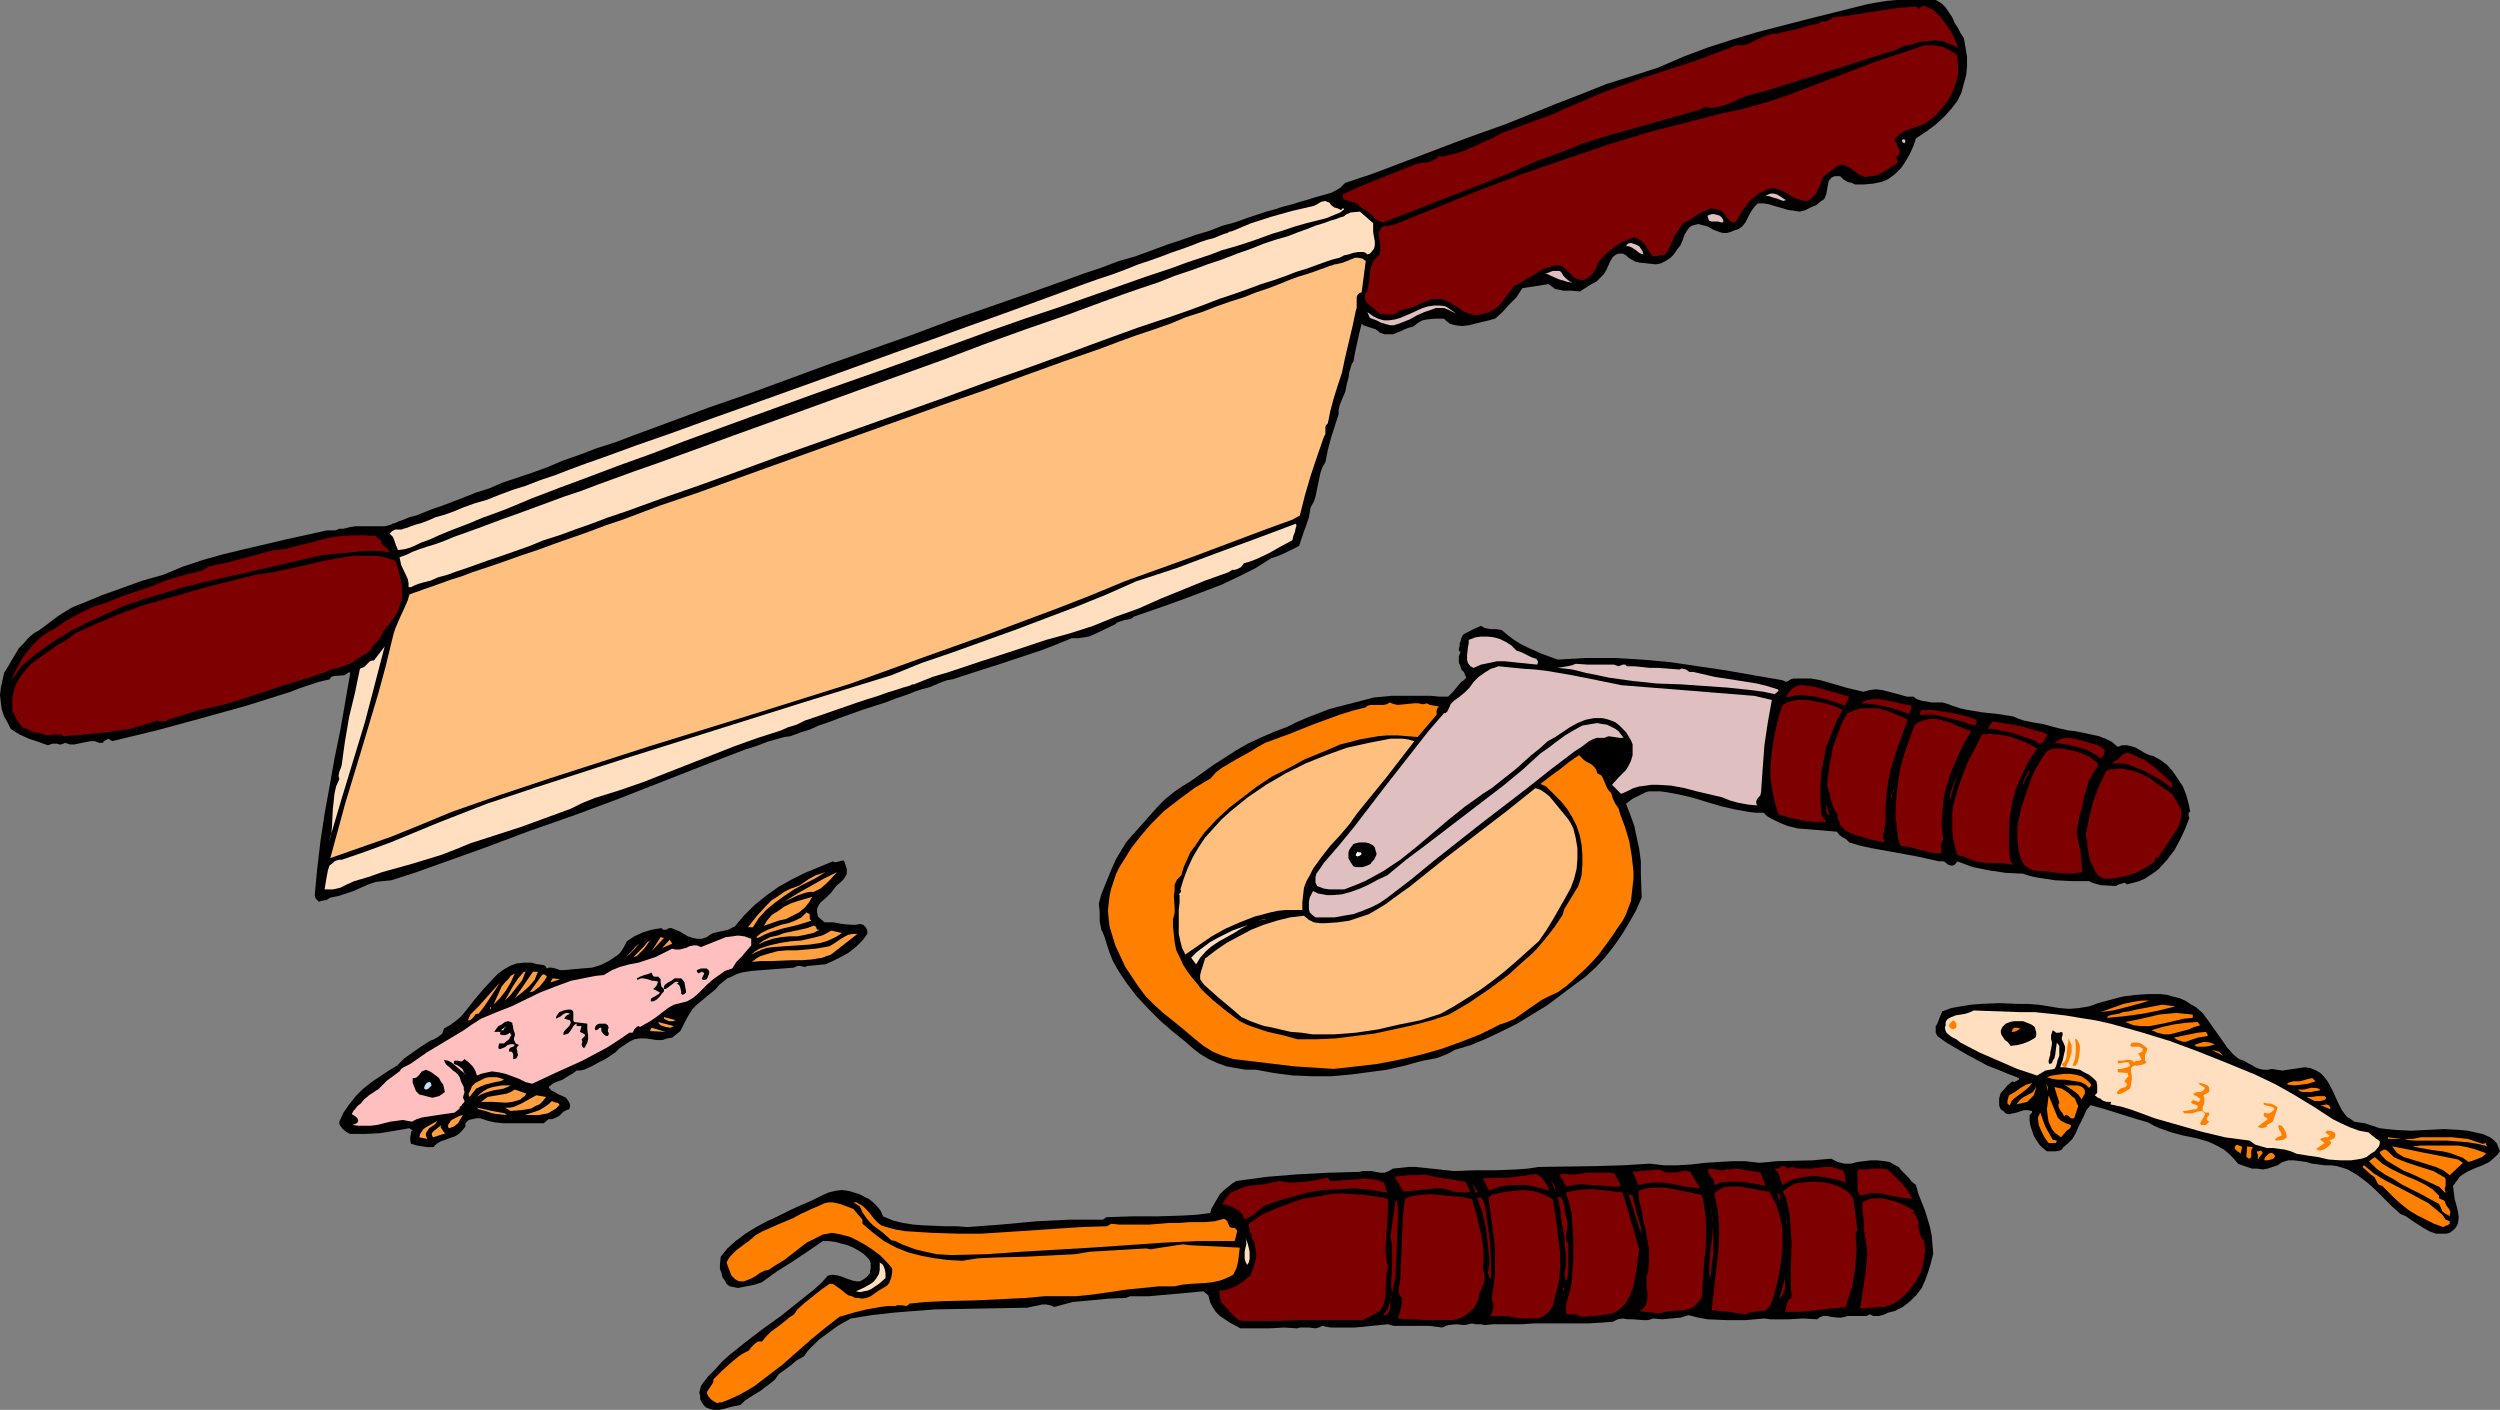 <?xml version="1.0" encoding="UTF-8" standalone="no"?>
<svg
   version="1.0"
   width="129.766mm"
   height="73.181mm"
   id="svg175"
   sodipodi:docname="Pizza Cutting Tools.wmf"
   xmlns:inkscape="http://www.inkscape.org/namespaces/inkscape"
   xmlns:sodipodi="http://sodipodi.sourceforge.net/DTD/sodipodi-0.dtd"
   xmlns="http://www.w3.org/2000/svg"
   xmlns:svg="http://www.w3.org/2000/svg">
  <rect width="100%" height="100%" fill="#808080" stroke="none"/>
  <sodipodi:namedview
     id="namedview175"
     pagecolor="#ffffff"
     bordercolor="#000000"
     borderopacity="0.25"
     inkscape:showpageshadow="2"
     inkscape:pageopacity="0.0"
     inkscape:pagecheckerboard="0"
     inkscape:deskcolor="#d1d1d1"
     inkscape:document-units="mm" />
  <defs
     id="defs1">
    <pattern
       id="WMFhbasepattern"
       patternUnits="userSpaceOnUse"
       width="6"
       height="6"
       x="0"
       y="0" />
  </defs>
  <path
     style="fill:#000000;fill-opacity:1;fill-rule:evenodd;stroke:none"
     d="m 385.254,7.432 0.323,1.777 0.323,1.939 v 1.777 l -0.162,1.777 -0.485,1.777 -0.485,1.777 -0.808,1.616 -1.131,1.454 -1.454,1.616 -1.778,1.616 -1.778,1.292 -1.939,1.292 -0.485,1.454 -0.646,1.454 -0.808,1.454 -0.97,1.454 -1.131,1.131 -1.293,0.969 -0.646,0.323 -0.808,0.323 -0.808,0.162 -0.808,0.162 -1.778,0.162 h -0.808 -0.97 l -0.646,-0.323 -0.808,-0.162 -0.808,-0.485 -0.646,-0.646 h -0.646 -0.485 l -0.323,0.162 -0.323,0.162 -0.485,0.646 -0.162,0.808 -0.162,0.969 -0.162,0.808 -0.323,0.808 -0.323,0.323 -0.323,0.162 -0.97,0.808 -1.131,0.485 -0.97,0.485 -1.131,0.323 -1.131,-0.162 -1.131,-0.162 -3.878,-1.131 -0.97,-0.162 h -1.131 l -0.646,0.646 -0.485,0.646 -0.485,0.808 -0.485,0.969 -0.323,0.646 -0.646,0.808 -0.646,0.485 -0.97,0.323 -0.808,0.323 -0.646,0.162 h -0.646 l -0.646,-0.162 -1.293,-0.485 -1.131,-0.646 -1.293,-0.323 -0.485,-0.162 -0.646,0.162 -0.646,0.162 -0.485,0.323 -0.485,0.646 -0.485,0.808 -0.323,0.969 -0.485,1.131 -0.646,0.808 -0.646,0.969 -0.646,0.646 -0.97,0.646 -0.97,0.485 -0.97,0.162 -3.07,-0.323 -0.808,-0.162 -0.646,-0.323 -0.808,-0.485 -0.485,-0.485 -0.646,-0.323 h -0.485 -0.323 l -0.485,0.162 -0.646,0.485 -0.485,0.808 -0.808,1.777 -0.485,0.808 -0.646,0.646 -0.808,0.808 -0.97,0.485 -2.262,1.454 -1.616,-0.162 h -1.616 l -0.808,-0.162 -0.808,-0.162 -0.646,-0.485 -0.646,-0.485 -5.171,0.808 -1.131,1.777 -1.454,1.454 -1.293,1.454 -1.454,1.292 -0.646,0.162 -0.485,0.162 -1.454,0.323 -2.586,0.646 -1.293,0.162 -1.293,-0.162 -0.646,-0.162 -0.485,-0.162 -0.646,-0.485 -0.485,-0.485 h -1.778 l -1.616,0.162 -0.808,0.162 -0.646,0.323 -0.646,0.485 -0.646,0.485 -0.808,0.162 -0.808,0.323 -0.646,0.323 -0.808,0.323 -0.808,0.323 h -0.808 -0.808 l -0.97,-0.323 -0.323,-0.323 -0.485,-0.323 -0.97,-0.323 -0.97,-0.323 -0.485,-0.162 -0.323,-0.323 -0.485,1.939 -0.808,3.716 -0.323,1.777 -0.323,0.485 -0.162,0.485 -0.323,1.131 -0.162,1.131 -0.323,1.131 -0.162,0.808 -0.162,0.808 -0.646,1.454 -0.485,1.292 -0.162,0.808 v 0.808 l -1.454,4.524 -0.646,2.423 -0.485,2.423 -0.646,1.131 -0.323,0.969 -0.485,2.262 -0.485,2.423 -0.323,0.969 -0.646,1.131 -0.323,1.939 -0.646,1.939 -0.323,0.808 -0.323,0.969 -0.646,1.939 -1.293,0.646 -1.293,0.646 -1.454,0.646 -1.454,0.485 -3.07,1.939 -3.232,1.616 -3.394,1.616 -3.394,1.292 -3.394,1.292 -3.555,1.292 -6.949,2.423 -0.323,0.323 -0.485,0.162 -0.97,0.162 -0.97,0.323 -0.485,0.162 -0.323,0.323 -4.04,1.939 -1.131,0.485 -0.97,0.162 -1.131,0.162 h -1.293 l -2.747,1.131 -2.909,1.131 -5.818,1.939 -2.909,0.969 -3.07,0.969 -5.979,1.939 -0.97,0.162 -0.97,0.323 -1.939,0.808 -0.323,0.162 -0.485,0.162 -0.646,0.162 -0.646,0.162 -1.454,0.485 -1.616,0.646 -1.939,0.646 -2.101,0.808 -4.525,1.454 -4.525,1.616 -2.101,0.808 -1.939,0.646 -1.778,0.808 -1.616,0.485 -1.293,0.485 -0.485,0.162 -0.323,0.162 -1.293,0.162 -1.131,0.323 -2.262,0.646 -2.101,0.808 -2.101,0.646 -8.403,3.231 -8.242,3.231 -8.242,3.231 -8.242,3.07 -9.211,3.231 -9.05,3.393 -9.05,3.231 -4.525,1.616 -4.525,1.454 -1.616,0.162 -1.454,0.162 -1.454,0.485 -2.909,1.292 -1.454,0.485 -1.454,0.485 -1.616,0.323 -0.808,0.485 -0.97,0.162 -0.485,0.162 -0.323,-0.323 -0.323,-0.323 -0.162,-0.646 0.485,-5.17 0.646,-5.493 0.808,-5.331 0.97,-5.331 0.97,-5.493 1.131,-5.493 1.939,-11.148 -0.162,-0.323 -0.485,0.323 -0.485,0.323 -2.101,0.162 -0.485,0.162 -0.323,0.485 -2.101,0.485 -3.878,1.292 -1.616,0.646 -8.726,2.747 -8.726,2.423 -8.888,2.423 -8.726,2.1 -0.485,-0.323 -0.323,-0.162 -0.162,0.162 -0.323,0.162 -0.323,0.162 -0.162,0.323 h -0.323 -0.485 L 18.584,145.404 H 17.776 l -1.616,0.323 -1.616,0.323 h -0.808 l -0.97,-0.323 -0.323,0.162 -0.485,0.162 h -0.323 l -0.485,-0.162 h -0.808 l -0.485,0.162 -0.485,0.162 -1.778,-0.646 -1.939,-0.646 -1.778,-0.808 L 3.07,143.627 2.101,142.981 1.454,141.688 0.808,140.557 0.323,139.103 0.162,137.811 0,136.357 l 0.162,-1.454 0.323,-1.454 0.323,-1.454 0.808,-1.292 0.646,-1.131 1.454,-2.423 0.97,-0.969 0.808,-0.969 1.131,-0.969 1.131,-0.646 1.939,-1.454 1.939,-1.454 2.101,-1.292 0.97,-0.485 1.293,-0.485 3.878,-1.616 4.04,-1.454 4.04,-1.454 4.04,-1.131 3.878,-1.616 3.878,-1.292 4.04,-1.131 4.04,-0.969 8.242,-1.939 8.08,-1.777 h 0.808 0.808 l 0.808,-0.323 h 0.485 0.323 l 1.293,-0.323 1.131,-0.162 h 4.525 1.131 l 1.293,-0.323 0.162,-0.162 0.646,-0.162 0.646,-0.323 0.97,-0.323 1.131,-0.485 1.293,-0.323 1.616,-0.646 1.616,-0.646 1.939,-0.646 2.101,-0.808 2.101,-0.808 2.424,-0.969 2.586,-0.808 2.586,-1.131 2.909,-0.969 2.909,-0.969 3.07,-1.131 3.07,-1.292 3.232,-1.131 3.394,-1.292 3.555,-1.131 3.394,-1.292 7.434,-2.747 7.434,-2.747 7.918,-2.747 15.837,-5.816 15.998,-5.655 7.757,-2.908 7.918,-2.747 7.434,-2.585 7.272,-2.585 3.555,-1.292 3.394,-1.131 3.394,-1.292 3.394,-0.969 3.07,-1.131 3.07,-1.131 2.909,-0.969 2.747,-0.969 2.747,-0.808 2.424,-0.969 2.424,-0.646 2.262,-0.808 1.939,-0.646 1.939,-0.646 1.778,-0.485 1.454,-0.485 1.293,-0.323 1.131,-0.323 0.97,-0.323 0.646,-0.162 1.131,-0.323 0.97,-0.323 1.131,-0.323 2.262,-0.646 0.97,-0.485 0.808,-0.485 0.97,-0.969 5.333,-1.777 10.666,-4.039 5.494,-2.1 4.848,-1.777 5.01,-1.777 10.019,-4.039 5.01,-1.939 4.848,-1.939 5.171,-1.616 5.01,-1.616 4.848,-2.1 4.686,-1.777 5.01,-1.616 4.848,-1.454 10.019,-2.585 9.696,-2.423 1.939,-0.485 1.778,-0.323 1.939,-0.323 L 372.164,0 h 3.878 3.717 l 1.131,0.646 0.808,0.808 0.646,0.969 0.646,0.969 0.485,1.131 0.323,0.485 0.323,0.485 0.485,0.969 z"
     id="path1" />
  <path
     style="fill:#7f0000;fill-opacity:1;fill-rule:evenodd;stroke:none"
     d="m 384.123,9.532 -0.646,-0.485 -0.808,-0.323 -1.454,-0.646 -1.454,-0.162 -1.616,0.162 -1.616,0.162 -1.454,0.485 -1.616,0.323 -1.293,0.646 -7.11,2.262 -7.11,2.262 -7.272,2.262 -3.555,1.131 -3.555,0.969 -1.131,0.323 -1.131,0.485 -2.101,0.969 -1.131,0.323 -1.131,0.323 -1.293,0.162 -1.293,-0.162 v 0 l -0.808,0.485 -9.05,2.585 -9.211,2.585 -4.686,1.454 -4.363,1.777 -4.525,1.616 -4.363,1.939 -6.464,2.585 -6.626,2.585 -6.626,2.585 -6.302,2.423 -0.646,-0.162 -0.646,-0.323 -0.97,-0.969 -1.131,-0.969 -0.646,-0.323 -0.646,-0.485 -0.323,-0.485 -0.485,-0.162 -0.646,-0.162 -0.485,-0.162 -0.646,-0.162 -0.485,-0.162 -0.162,-0.485 v -0.485 l 3.555,-1.616 7.272,-2.908 3.717,-1.454 0.97,-0.162 1.293,-0.162 1.131,-0.485 0.646,-0.323 0.323,-0.485 0.323,0.162 h 0.485 l 0.646,-0.162 0.646,-0.162 1.293,-0.323 1.616,-0.485 3.232,-1.454 1.293,-0.646 0.485,-0.162 0.485,-0.162 1.616,-0.969 1.778,-0.646 3.394,-1.292 3.555,-1.292 1.778,-0.646 1.616,-0.808 4.202,-1.777 4.202,-1.777 8.565,-3.07 8.565,-2.747 4.363,-1.616 4.202,-1.616 h 1.131 l 0.97,-0.162 1.939,-0.969 1.939,-0.808 0.97,-0.323 h 1.131 l 0.97,-0.323 0.97,-0.162 2.101,-0.485 1.939,-0.646 1.939,-0.323 0.323,-0.162 0.323,-0.323 h 0.808 l 0.808,-0.323 0.323,-0.162 0.323,-0.323 1.939,-0.162 2.101,-0.323 4.04,-0.646 4.202,-0.646 4.04,-0.323 0.646,0.485 0.162,-0.323 0.323,-0.162 0.485,-0.162 0.323,0.162 0.646,0.323 0.646,0.162 0.808,0.808 0.808,0.808 1.454,1.939 0.646,0.969 0.485,0.969 0.485,1.131 z"
     id="path2" />
  <path
     style="fill:#7f0000;fill-opacity:1;fill-rule:evenodd;stroke:none"
     d="m 383.961,10.825 0.162,1.939 v 1.939 l -0.485,1.777 -0.646,1.777 -0.97,1.616 -1.131,1.454 -1.293,1.454 -1.454,1.131 -0.808,0.485 -0.97,0.323 -1.778,0.646 -0.808,0.323 -0.808,0.485 -0.646,0.485 -0.646,0.646 0.323,0.808 0.485,0.969 0.162,0.485 v 0.485 l -0.162,0.323 -0.485,0.485 0.162,0.485 0.162,0.323 -0.162,0.323 -0.323,0.323 -0.646,0.323 -0.485,0.323 -0.162,0.162 -1.131,0.646 -1.131,0.646 -1.293,0.162 -1.131,0.162 -0.808,-0.323 -0.646,-0.323 -1.131,-0.969 -0.646,-0.323 -0.646,-0.323 -0.646,-0.162 -0.808,0.162 -2.909,2.262 -0.485,1.454 -0.646,1.292 -0.323,0.646 -0.485,0.485 -0.485,0.485 -0.646,0.323 h -0.485 l -0.646,-0.162 -1.131,-0.323 -0.97,-0.485 -0.97,-0.646 -0.97,-0.485 -0.97,-0.323 -0.485,-0.162 -0.646,0.162 -0.646,0.162 -0.485,0.323 -1.131,0.485 -0.808,0.646 -0.808,0.646 -0.646,0.808 -1.131,1.616 -1.131,1.939 h -0.646 l -0.485,-0.323 -0.485,-0.485 -0.323,-0.485 -0.646,-0.808 -0.485,-0.323 -0.808,-0.162 -0.97,-0.162 -0.808,0.323 -0.808,0.323 -0.646,0.323 -1.454,0.969 -0.646,0.485 -0.808,0.323 -0.646,0.646 -0.485,0.808 -0.97,1.454 -0.646,1.616 -0.323,0.646 -0.323,0.646 -0.323,0.323 -0.323,0.323 h -0.646 l -0.808,0.162 h -0.808 l -0.808,-1.131 -0.646,-1.131 -0.808,-0.808 -0.646,-0.323 -0.646,-0.323 -2.424,0.969 -1.131,0.646 -0.97,0.808 -0.97,0.808 -0.808,0.808 -0.808,0.969 -0.485,1.292 -0.323,0.485 -0.485,0.646 -1.131,0.808 -0.485,0.162 h -0.323 l -0.808,-0.162 -0.646,-0.323 -0.485,-0.485 -0.646,-0.646 -0.485,-0.485 -0.646,-0.485 -0.646,-0.323 -1.293,0.162 -1.131,0.323 -1.131,0.485 -0.97,0.646 -2.262,1.292 -0.97,0.646 -1.131,0.485 -0.646,0.969 -0.808,0.969 -0.646,0.969 -0.808,0.969 -0.97,0.808 -0.97,0.485 -1.131,0.323 -1.293,0.323 -0.97,-0.162 -0.97,-0.323 -0.808,-0.323 -0.808,-0.646 -1.616,-0.969 -0.97,-0.485 -0.97,-0.323 h -0.97 l -1.131,0.162 -1.939,0.808 -1.131,0.485 -0.97,0.323 -0.97,0.323 -1.131,0.162 -0.323,0.485 -0.485,0.162 -0.485,0.162 h -0.485 -0.97 l -0.97,-0.162 -1.131,-0.969 -1.131,-0.969 -0.485,-0.485 -0.162,-0.646 v -0.646 l 0.162,-0.323 0.323,-0.485 0.162,-0.808 0.162,-0.969 0.162,-1.777 0.162,-0.969 0.323,-0.808 0.323,-0.646 0.646,-0.646 0.323,-0.323 0.162,-0.323 0.162,-0.808 -0.162,-1.777 -0.162,-0.808 v -0.808 l 0.323,-0.646 0.162,-0.162 0.323,-0.323 2.101,-0.323 8.403,-3.393 8.403,-3.393 8.565,-3.231 8.403,-2.908 8.565,-2.908 8.565,-2.585 8.888,-2.262 4.363,-1.131 4.525,-0.969 4.525,-1.292 4.363,-1.454 8.888,-3.393 8.888,-3.393 4.525,-1.454 4.202,-1.454 h 1.939 l 0.808,0.162 0.808,0.162 0.808,0.323 0.646,0.323 0.808,0.485 z"
     id="path3" />
  <path
     style="fill:#dfbfbf;fill-opacity:1;fill-rule:evenodd;stroke:none"
     d="m 373.78,27.788 -0.162,0.323 -0.323,-0.162 -0.162,-0.323 v -0.162 l 0.323,-0.162 0.323,0.162 v 0.162 z"
     id="path4" />
  <path
     style="fill:#dfbfbf;fill-opacity:1;fill-rule:evenodd;stroke:none"
     d="m 350.348,39.259 -0.485,0.162 -0.485,-0.162 -0.808,-0.323 -0.646,-0.162 -0.97,-0.323 h -0.646 l 0.646,-0.323 0.485,-0.162 h 0.485 l 0.646,0.162 0.808,0.485 z"
     id="path5" />
  <path
     style="fill:#ffdfbf;fill-opacity:1;fill-rule:evenodd;stroke:none"
     d="m 263.731,41.036 -0.808,0.646 -0.808,0.323 -1.939,0.808 -1.939,0.485 -1.939,0.485 -1.131,0.323 -1.131,0.323 -1.454,0.485 -1.454,0.485 -1.616,0.485 -1.778,0.646 -1.778,0.646 -1.939,0.646 -2.101,0.646 -2.262,0.646 -2.101,0.808 -2.424,0.808 -2.424,0.808 -2.586,0.969 -5.333,1.777 -5.494,1.939 -5.979,2.1 -5.979,2.1 -6.302,2.1 -6.464,2.262 -6.626,2.423 -13.413,4.847 -13.736,4.847 -13.413,4.847 -6.626,2.423 -6.626,2.423 -6.302,2.423 -6.302,2.262 -5.979,2.262 -5.656,2.1 -5.494,2.1 -5.01,2.1 -2.586,0.969 -2.262,0.808 -2.262,0.969 -2.101,0.808 -2.101,0.808 -1.939,0.808 -1.778,0.808 -1.778,0.646 -0.97,0.485 -1.131,0.485 -1.131,0.323 -1.293,0.162 -0.162,-0.485 -0.162,-0.323 -0.323,-0.969 -0.323,-0.808 -0.646,-0.646 0.485,-0.485 0.646,-0.323 h 0.646 0.646 l 0.323,-0.162 0.646,-0.162 0.808,-0.323 0.97,-0.323 1.131,-0.323 1.293,-0.485 1.454,-0.646 1.778,-0.485 1.778,-0.646 1.939,-0.808 2.262,-0.808 2.262,-0.646 2.424,-0.969 2.586,-0.969 2.586,-0.808 2.909,-1.131 2.909,-0.969 2.909,-1.131 3.07,-1.131 3.232,-1.131 6.626,-2.423 6.949,-2.423 7.11,-2.585 7.272,-2.585 14.867,-5.331 14.706,-5.331 7.272,-2.585 7.11,-2.585 6.787,-2.423 6.626,-2.423 3.07,-1.131 3.07,-1.131 3.07,-1.131 2.747,-0.969 2.909,-0.969 2.586,-0.969 2.424,-0.969 2.424,-0.808 2.262,-0.808 2.101,-0.808 1.939,-0.646 1.778,-0.646 1.616,-0.646 1.454,-0.485 1.293,-0.323 1.131,-0.485 0.808,-0.323 0.646,-0.162 0.485,-0.323 h 0.323 l 3.878,-1.616 4.04,-1.292 4.04,-1.131 4.202,-0.969 0.646,-0.323 0.808,-0.485 0.808,-0.162 0.323,0.162 0.485,0.162 0.323,0.485 0.646,0.485 0.646,0.162 0.646,0.323 0.162,-0.162 0.162,-0.162 h 0.162 z"
     id="path6" />
  <path
     style="fill:#ffdfbf;fill-opacity:1;fill-rule:evenodd;stroke:none"
     d="m 269.387,43.783 v 0.969 0.808 l 0.323,1.777 v 0.808 l -0.162,0.646 -0.485,0.646 -0.323,0.323 -0.485,0.162 -0.323,-0.323 -0.485,-0.162 h -0.97 l -0.97,0.162 -0.97,0.323 -0.808,0.162 -0.97,0.485 -1.293,0.323 -1.454,0.485 -1.778,0.646 -1.778,0.646 -2.101,0.646 -2.101,0.808 -2.262,0.808 -2.586,0.808 -2.586,0.969 -2.747,0.969 -2.909,0.969 -2.909,1.131 -3.07,1.131 -3.232,1.131 -3.394,1.131 -3.394,1.131 -1.778,0.646 -1.778,0.646 -3.555,1.292 -7.434,2.747 -7.595,2.747 -7.918,2.747 -7.918,2.908 -16.322,5.816 -15.998,5.655 -7.918,2.908 -7.595,2.747 -7.434,2.585 -7.11,2.585 -3.394,1.131 -3.394,1.292 -3.232,1.131 -3.07,1.131 -3.07,0.969 -2.747,1.131 -2.747,0.969 -2.747,0.969 -2.424,0.808 -2.262,0.808 -2.262,0.808 -1.939,0.646 -1.778,0.646 -1.778,0.485 -1.454,0.646 -1.293,0.323 -1.131,0.323 -0.808,0.323 -0.646,0.323 h -0.485 v -0.808 l -0.162,-0.808 -1.293,-2.747 -0.162,-0.808 -0.162,-0.646 0.323,-0.162 0.485,-0.162 0.808,-0.323 0.97,-0.485 1.293,-0.485 1.454,-0.485 1.616,-0.485 1.778,-0.646 1.939,-0.808 2.262,-0.808 2.262,-0.808 2.586,-0.969 2.586,-0.969 2.747,-0.969 3.07,-1.131 3.07,-1.131 3.07,-1.131 3.394,-1.131 3.394,-1.292 3.555,-1.292 3.555,-1.292 3.717,-1.292 7.595,-2.747 7.918,-2.908 8.08,-2.908 16.483,-5.978 16.645,-5.978 8.08,-3.07 8.08,-2.908 7.918,-2.747 7.434,-2.747 3.555,-1.292 3.717,-1.292 3.394,-1.131 3.232,-1.292 3.394,-1.131 3.07,-1.131 2.909,-0.969 2.909,-1.131 2.747,-0.969 2.424,-0.969 2.424,-0.808 2.262,-0.646 2.101,-0.808 1.778,-0.646 1.616,-0.646 1.616,-0.485 1.293,-0.485 1.131,-0.323 0.808,-0.323 0.646,-0.162 0.646,-0.485 0.808,-0.323 1.778,-0.162 z"
     id="path7" />
  <path
     style="fill:#dfbfbf;fill-opacity:1;fill-rule:evenodd;stroke:none"
     d="m 338.067,43.621 h -0.485 l -0.485,-0.162 h -0.808 -0.485 l -0.485,-0.162 -0.162,-0.323 -0.162,-0.646 0.323,-0.162 0.485,-0.162 h 0.485 l 0.646,0.162 0.485,0.162 0.323,0.323 0.323,0.485 z"
     id="path8" />
  <path
     style="fill:#dfbfbf;fill-opacity:1;fill-rule:evenodd;stroke:none"
     d="m 322.392,49.922 -0.485,-0.162 -0.323,-0.162 -0.808,-0.646 -0.808,-0.485 -0.485,-0.162 h -0.485 l 0.323,-0.485 0.646,-0.162 0.485,0.162 0.485,0.162 0.646,0.323 0.323,0.485 0.323,0.485 z"
     id="path9" />
  <path
     style="fill:#ffbf7f;fill-opacity:1;fill-rule:evenodd;stroke:none"
     d="m 267.125,57.354 -0.485,0.162 -0.323,0.323 -0.162,0.485 v 0.969 0.646 0.485 l -0.162,0.485 -0.646,3.07 -1.454,6.139 -0.646,3.07 -0.808,2.423 -0.808,2.585 -0.646,2.423 -0.485,2.423 -0.323,0.323 -0.162,0.323 v 0.646 0.808 l -0.162,0.323 -0.162,0.323 -1.293,3.716 -1.293,3.877 -1.131,3.877 -0.97,3.877 -1.454,0.808 -1.778,0.646 -1.778,0.646 -1.778,0.646 -13.736,5.17 -13.898,5.008 -6.626,2.747 -6.626,2.585 -13.413,5.008 -13.574,4.847 -13.413,4.847 -19.554,6.139 -19.877,6.139 -19.554,6.301 -9.696,3.231 -9.696,3.393 -5.818,2.423 -5.979,2.423 -5.979,2.1 -5.979,2.1 1.454,-5.331 1.454,-5.331 3.232,-10.663 3.232,-10.825 1.454,-5.331 1.293,-5.331 0.323,-1.292 0.323,-0.969 0.97,-2.262 0.97,-2.1 0.485,-1.131 0.323,-1.131 0.808,-0.323 0.97,-0.323 1.293,-0.485 1.454,-0.485 1.778,-0.646 1.778,-0.646 2.101,-0.646 2.101,-0.808 2.424,-0.808 2.424,-0.808 2.747,-0.969 2.747,-0.969 2.909,-0.969 3.07,-1.131 3.232,-1.131 3.232,-1.131 3.394,-1.292 3.394,-1.131 7.272,-2.747 7.595,-2.585 7.595,-2.747 8.08,-2.908 8.08,-2.908 16.322,-5.816 8.08,-2.908 7.918,-2.747 7.918,-2.908 7.595,-2.747 7.434,-2.585 3.394,-1.292 3.555,-1.292 3.394,-1.131 3.232,-1.131 3.07,-1.292 3.07,-0.969 2.909,-1.131 2.747,-0.969 2.586,-0.808 2.424,-0.969 2.424,-0.808 2.101,-0.808 1.939,-0.808 1.778,-0.646 1.616,-0.485 1.454,-0.485 1.293,-0.485 0.97,-0.323 0.808,-0.323 0.646,-0.162 0.323,-0.162 h 0.162 l 0.808,-0.162 0.646,-0.162 1.616,-0.646 0.808,-0.323 h 0.646 l 0.808,0.162 0.646,0.485 z"
     id="path10" />
  <path
     style="fill:#dfbfbf;fill-opacity:1;fill-rule:evenodd;stroke:none"
     d="m 308.979,55.415 h -0.808 l -0.808,-0.162 -1.616,-0.485 -1.454,-0.646 -0.646,-0.323 -0.646,-0.162 h 0.323 l 0.485,-0.162 0.808,-0.323 h 0.97 0.323 l 0.323,0.162 0.485,0.808 0.646,0.646 0.646,0.485 0.485,0.162 z"
     id="path11" />
  <path
     style="fill:#dfbfbf;fill-opacity:1;fill-rule:evenodd;stroke:none"
     d="m 285.708,61.554 -0.97,-0.485 -0.646,-0.323 -0.808,-0.323 h -1.616 l -0.808,0.323 -1.454,0.485 -1.454,0.646 -1.454,0.808 -1.616,0.646 -1.454,0.485 h -0.646 l -0.646,-0.162 -1.131,-0.323 -0.97,-0.485 -1.293,-0.485 -0.485,-1.131 1.131,0.808 0.97,0.485 1.131,0.323 h 0.97 l 1.131,-0.162 1.131,-0.323 2.262,-0.969 2.101,-0.969 1.131,-0.323 1.131,-0.162 h 1.131 l 1.131,0.162 0.97,0.646 z"
     id="path12" />
  <path
     style="fill:#ffdfbf;fill-opacity:1;fill-rule:evenodd;stroke:none"
     d="m 253.55,105.983 -2.424,1.292 -2.262,1.292 -2.424,1.131 -1.293,0.485 -1.131,0.323 -0.323,0.485 -0.323,0.323 -0.646,0.323 -0.485,0.162 h -0.485 l -0.808,0.485 -4.525,1.616 -4.363,1.777 -4.363,1.777 -4.363,1.939 -4.525,1.616 -4.363,1.777 -4.525,1.454 -4.686,1.292 -6.302,2.1 -6.464,2.1 -6.302,2.1 -3.232,0.969 -3.232,1.292 -0.323,0.162 h -0.323 l -0.808,0.323 -1.131,0.323 -1.454,0.485 -1.616,0.485 -1.778,0.646 -2.101,0.646 -1.939,0.646 -8.403,2.908 -1.939,0.646 -1.616,0.808 -1.616,0.485 -1.454,0.646 -4.525,1.454 -4.525,1.616 -9.05,3.554 -9.05,3.554 -4.686,1.616 -4.686,1.454 -2.424,0.969 -2.262,1.131 -4.848,1.777 -4.848,1.777 -5.01,1.616 -5.01,1.616 -2.747,1.131 -2.909,1.131 -5.818,1.777 -5.818,1.616 -2.747,0.969 -2.747,0.808 -1.454,0.646 -1.293,0.646 -1.454,0.323 h -0.808 -0.808 l 0.162,-0.969 0.162,-0.969 0.323,-1.777 0.323,-0.969 0.646,-0.485 0.323,-0.323 0.323,-0.162 0.646,-0.162 h 0.485 l 4.686,-1.616 4.848,-1.777 9.373,-3.877 9.534,-3.716 4.848,-1.616 4.848,-1.616 17.453,-5.655 17.453,-5.493 17.453,-5.493 17.291,-5.331 5.979,-2.423 6.141,-2.1 12.12,-4.362 5.979,-2.262 5.979,-2.262 5.979,-2.423 5.818,-2.585 7.918,-2.585 7.757,-2.908 7.918,-2.908 7.757,-2.908 0.162,0.323 -0.162,0.485 -0.162,0.808 -0.323,0.808 z"
     id="path13" />
  <path
     style="fill:#7f0000;fill-opacity:1;fill-rule:evenodd;stroke:none"
     d="m 74.821,106.145 v 0.323 l 0.162,0.323 1.131,0.969 0.162,0.323 v 0.323 l -1.616,-0.323 h -1.616 -1.616 l -1.454,0.162 -3.232,0.323 -3.555,0.323 -7.595,1.777 -7.757,1.777 -7.918,1.777 -3.878,0.969 -7.595,2.262 -3.878,1.292 -3.555,1.616 -3.555,1.616 -3.555,1.777 -3.394,2.1 -3.232,2.262 -3.07,2.585 -1.939,2.747 0.646,-1.616 0.808,-1.454 0.808,-1.454 0.97,-1.292 1.131,-1.292 1.131,-1.131 1.293,-0.969 1.454,-0.808 2.424,-1.616 2.586,-1.454 2.747,-1.292 2.909,-0.969 2.747,-1.131 2.909,-0.969 2.909,-0.969 2.747,-1.131 2.101,-0.646 2.262,-0.646 2.101,-0.485 0.97,-0.323 0.97,-0.646 3.717,-0.808 3.717,-0.969 3.555,-0.969 1.778,-0.485 1.939,-0.162 4.525,-1.131 4.363,-1.131 2.262,-0.323 2.262,-0.162 h 2.424 l 2.262,0.162 z"
     id="path14" />
  <path
     style="fill:#7f0000;fill-opacity:1;fill-rule:evenodd;stroke:none"
     d="m 77.568,110.022 0.646,1.939 0.485,2.1 0.162,1.131 v 1.131 1.131 l -0.323,0.969 -0.323,1.131 -0.485,0.969 -1.131,1.616 -0.646,0.808 -0.646,0.808 -0.485,0.969 -0.646,0.969 -0.323,0.323 -0.485,0.485 -0.323,0.323 -0.162,0.485 -0.646,0.646 -0.323,0.323 -0.485,0.162 -1.293,0.808 -1.131,0.808 -1.293,0.485 -1.293,0.485 -1.454,0.323 -1.131,0.485 -2.747,0.969 -5.333,1.616 -5.333,1.777 -5.494,1.777 -2.747,0.646 -2.909,0.646 -1.616,0.485 -3.07,0.969 -1.616,0.485 -0.323,0.323 h -0.485 -0.646 l -0.808,-0.162 -0.323,0.162 -0.485,0.162 -2.101,0.646 -2.262,0.646 -2.262,0.323 -2.101,0.323 -4.525,0.485 -4.202,0.323 -0.485,-0.323 H 11.474 10.342 L 9.211,144.273 8.726,144.112 8.242,143.95 7.434,143.788 6.626,143.627 5.171,142.981 4.363,142.658 3.878,142.011 3.394,141.365 3.07,140.719 2.747,140.073 2.424,139.588 v -1.292 -1.454 l 0.323,-1.454 0.323,-0.969 0.485,-0.969 0.646,-0.969 0.646,-0.808 1.293,-1.454 1.778,-1.292 3.394,-2.423 1.778,-0.969 1.616,-1.292 4.363,-1.939 4.202,-1.777 4.363,-1.616 4.363,-1.292 4.525,-1.292 4.525,-1.292 9.05,-2.262 3.232,-0.485 3.232,-0.646 6.302,-1.454 3.232,-0.646 3.07,-0.485 h 3.232 1.616 l 1.616,0.323 z"
     id="path15" />
  <path
     style="fill:#000000;fill-opacity:1;fill-rule:evenodd;stroke:none"
     d="m 294.596,123.593 1.131,0.969 1.293,0.969 1.293,0.808 1.293,0.646 2.909,1.292 3.07,1.131 2.747,-0.162 2.747,-0.162 h 5.656 l 5.494,0.323 5.333,0.485 5.494,0.808 5.494,0.808 5.494,0.969 5.656,0.969 0.323,0.162 0.323,0.162 0.485,-0.162 0.162,-0.162 0.323,-0.162 0.485,-0.162 h 1.778 1.778 l 1.778,0.323 3.394,0.969 1.616,0.485 3.394,0.808 1.293,-0.323 1.131,-0.162 1.293,0.162 1.293,0.323 2.424,0.646 1.131,0.323 h 1.293 l 0.646,0.485 0.97,0.323 0.97,0.162 0.97,0.162 h 2.101 l 1.131,0.323 0.808,0.323 1.454,0.485 1.454,0.323 2.909,0.485 3.07,0.323 3.07,0.485 1.131,0.485 0.97,0.323 2.424,0.485 1.131,0.162 2.424,0.646 1.293,0.323 1.454,0.323 1.454,0.162 3.07,0.646 1.454,0.323 1.293,0.485 1.293,0.646 1.131,0.969 0.808,-0.323 h 0.97 l 0.808,0.162 0.97,0.323 1.616,0.969 0.97,0.485 0.808,0.162 1.454,0.808 1.293,0.969 1.131,1.292 0.97,1.454 0.97,1.454 0.646,1.616 0.485,1.777 0.323,1.616 h -0.162 l -0.162,0.162 v 0.323 0.323 l 0.162,0.323 -0.808,2.1 -0.97,2.1 -1.131,2.1 -1.454,1.939 -1.616,1.777 -0.808,0.646 -0.97,0.646 -0.97,0.646 -1.131,0.485 -1.131,0.323 -1.293,0.323 -0.162,-0.162 -0.323,-0.162 -0.485,0.162 -0.646,0.162 -0.485,0.323 -2.909,-0.162 -1.293,-0.323 -0.485,-0.162 -0.646,-0.323 h -3.394 l -3.232,-0.162 -3.232,-0.485 -1.616,-0.323 -1.454,-0.485 -3.394,-0.162 -3.232,-0.485 -3.232,-0.646 -3.07,-1.131 -0.162,0.323 -0.323,0.323 -0.323,0.162 h -0.485 l -0.485,-0.162 -0.808,-0.646 h -0.485 -0.485 l -4.363,-0.969 -8.888,-1.616 -2.262,-0.485 -2.101,-0.646 -0.646,-0.646 -0.646,-0.323 -0.646,-0.485 -0.485,-0.646 -1.939,-0.162 -1.939,-0.162 -1.939,-0.162 -1.939,-0.162 -1.939,-0.485 -1.616,-0.646 -1.616,-0.808 -0.808,-0.485 -0.646,-0.646 h -1.454 l -1.454,-0.162 -2.747,-0.485 -2.747,-0.646 -2.747,-0.808 -2.586,-0.808 -2.747,-0.646 -2.586,-0.485 -1.293,-0.162 h -1.293 -0.808 l -0.646,0.162 -1.293,0.646 -1.293,0.646 -1.293,0.969 0.808,2.1 0.808,2.262 0.485,2.262 0.485,2.262 0.323,2.423 v 2.423 l 0.162,4.685 -1.131,2.585 -1.293,2.262 -1.454,2.423 -1.454,2.1 -1.778,2.262 -1.778,1.939 -2.101,1.939 -2.424,1.777 -2.586,1.939 -2.586,1.939 -2.909,1.777 -2.909,1.777 -2.909,1.454 -3.07,1.454 -3.07,1.292 -3.232,0.969 -1.131,0.646 -1.131,0.485 -1.293,0.485 -2.586,0.485 -1.293,0.323 -1.131,0.323 -1.131,0.323 -3.555,0.808 -3.555,0.485 -3.717,0.485 -3.717,0.323 h -3.717 l -3.878,-0.162 -3.717,-0.485 -3.555,-0.646 h -1.939 l -1.939,-0.323 -1.778,-0.323 -1.778,-0.646 -1.778,-0.808 -1.616,-0.969 -1.454,-1.131 -1.454,-1.292 -2.424,-1.939 -2.424,-2.1 -2.424,-2.423 -2.262,-2.423 -2.101,-2.747 -0.97,-1.454 -0.808,-1.292 -0.808,-1.454 -0.646,-1.616 -0.485,-1.454 -0.485,-1.616 -0.323,-0.808 -0.323,-0.646 -0.323,-1.616 v -1.777 l -0.162,-1.777 0.485,-1.777 0.646,-1.616 1.454,-3.554 0.808,-1.777 0.97,-1.616 0.97,-1.616 1.131,-1.292 2.586,-2.908 2.586,-2.908 1.454,-1.454 1.616,-1.292 1.616,-1.131 1.616,-0.969 4.525,-3.231 2.262,-1.454 2.262,-1.454 2.262,-1.292 2.424,-1.131 2.586,-1.131 2.586,-0.969 1.939,-0.969 2.262,-0.969 2.101,-0.808 2.101,-0.808 4.363,-1.131 4.363,-1.131 1.778,-0.162 1.778,-0.162 h 3.717 3.878 l 1.616,0.162 h 1.778 l 0.485,-0.485 0.485,-0.485 1.616,-1.939 0.485,-0.323 0.485,-0.485 -0.485,-1.131 -0.485,-0.485 -0.162,-0.646 -0.323,-0.646 v -0.646 -0.646 l 0.323,-0.808 -0.323,-0.323 v -0.323 l 0.162,-0.646 v -0.485 l 0.162,-0.323 0.162,-0.646 0.323,-0.646 0.485,-0.323 0.97,-0.485 0.97,-0.485 1.131,-0.485 0.485,0.323 0.485,0.162 0.97,0.162 h 0.97 z"
     id="path16" />
  <path
     style="fill:#dfbfbf;fill-opacity:1;fill-rule:evenodd;stroke:none"
     d="m 297.505,127.632 0.97,0.323 0.97,0.485 0.97,0.485 0.485,0.162 0.485,0.162 0.323,0.485 v 0.323 l -0.162,0.323 -3.232,-0.323 -3.07,-0.323 h -1.616 l -1.454,0.323 -1.616,0.323 -1.454,0.646 -0.323,-0.162 -0.323,-0.162 -0.485,-0.646 -0.162,-0.646 v -0.808 l 0.162,-1.616 0.162,-0.808 v -0.646 l 1.293,-0.485 1.131,-0.162 h 1.293 l 1.293,0.162 1.131,0.323 1.293,0.646 0.97,0.646 z"
     id="path17" />
  <path
     style="fill:#ffdfbf;fill-opacity:1;fill-rule:evenodd;stroke:none"
     d="m 67.064,156.552 -2.586,8.724 0.485,-1.454 0.162,-1.616 0.162,-3.393 0.162,-1.454 0.162,-1.616 0.323,-1.454 0.646,-1.454 -0.162,-0.646 0.162,-0.808 0.323,-0.808 0.162,-0.646 0.323,-2.423 0.323,-2.262 0.808,-4.685 1.131,-4.685 0.97,-4.685 0.808,-0.323 0.485,-0.485 0.646,-0.646 0.485,-0.162 h 0.323 l 2.101,-2.747 -1.939,7.432 -1.939,7.432 -2.262,7.432 z"
     id="path18" />
  <path
     style="fill:#dfbfbf;fill-opacity:1;fill-rule:evenodd;stroke:none"
     d="m 317.544,130.702 0.808,-0.323 h 0.485 l 0.162,0.162 0.162,0.162 h 1.454 l 3.07,0.323 h 1.616 l 4.202,0.323 0.323,-0.162 h 0.323 l 0.646,0.162 0.646,0.485 h 0.323 0.485 l 2.101,0.485 2.101,0.485 4.202,0.646 4.04,0.646 1.939,0.485 2.101,0.646 0.162,0.162 v 0.162 l -0.162,0.162 -0.162,0.162 h -0.162 l -0.162,0.323 -2.262,-0.485 -2.424,-0.323 -4.525,-0.485 -4.686,-0.323 -4.525,-0.323 -4.686,-0.162 -4.686,-0.485 -4.686,-0.646 -2.262,-0.485 -2.424,-0.485 -1.293,-0.323 -1.293,-0.323 -1.293,-0.162 -1.616,-0.162 0.97,-0.162 0.97,-0.162 0.808,-0.162 0.808,-0.323 2.262,0.162 h 4.202 0.97 z"
     id="path19" />
  <path
     style="fill:#dfbfbf;fill-opacity:1;fill-rule:evenodd;stroke:none"
     d="m 298.798,131.187 2.424,0.162 2.586,0.323 4.686,0.808 4.848,0.969 4.686,0.969 26.179,2.1 3.394,0.808 -0.808,4.524 -0.646,4.362 -0.323,4.362 -0.162,2.262 -0.162,2.423 -0.162,0.808 -0.485,0.485 -0.323,0.646 v 0.323 l 0.162,0.485 -1.778,-0.162 -1.778,-0.323 -1.778,-0.485 -1.616,-0.646 -4.848,-1.131 -2.424,-0.646 -2.586,-0.485 -2.586,-0.162 h -1.293 l -1.131,0.162 -1.293,0.162 -1.131,0.323 -1.293,0.646 -1.131,0.485 -1.778,-1.777 1.293,-1.454 1.454,-1.454 0.485,-0.808 0.485,-0.969 0.323,-1.131 v -1.131 -0.969 l -0.323,-0.808 -0.485,-0.808 -0.485,-0.808 -0.646,-0.646 -0.646,-0.646 -0.808,-0.646 -0.808,-0.323 -0.97,-0.323 -0.808,-0.162 h -0.97 -0.646 l -1.616,0.323 -1.616,0.646 -1.454,0.808 -1.454,0.969 -1.454,0.969 -1.454,0.808 -1.616,1.454 -1.616,1.292 -3.07,2.747 -3.07,2.423 -1.616,1.292 -1.778,1.131 v 0 l -1.778,1.292 -1.616,1.131 -3.232,2.585 -6.302,5.331 -3.232,2.585 -3.394,2.262 -1.778,0.969 -1.778,0.969 -1.939,0.808 -2.101,0.808 h -1.454 -1.454 l -1.131,-0.162 -1.293,-0.485 -0.323,-0.646 v -0.646 -0.485 l 0.162,-0.646 0.808,-1.131 0.646,-0.969 3.07,-3.554 2.909,-3.554 5.818,-7.593 5.818,-7.432 2.909,-3.716 3.07,-3.554 h 0.323 l 0.323,-0.323 0.323,-0.646 0.162,-0.323 0.162,-0.485 0.323,-0.323 0.323,-0.323 1.131,-0.808 0.97,-0.808 0.97,-0.969 0.808,-1.131 0.97,-0.969 1.131,-0.808 1.293,-0.808 0.646,-0.162 0.808,-0.323 z"
     id="path20" />
  <path
     style="fill:#7f0000;fill-opacity:1;fill-rule:evenodd;stroke:none"
     d="m 362.792,136.68 -0.808,1.777 -2.747,-0.969 -2.909,-0.808 -1.454,-0.162 -1.616,-0.162 -1.454,0.162 -1.454,0.323 0.485,-0.969 0.808,-0.808 0.808,-0.485 0.646,-0.162 h 0.646 l 2.262,0.323 2.262,0.646 z"
     id="path21" />
  <path
     style="fill:#7f0000;fill-opacity:1;fill-rule:evenodd;stroke:none"
     d="m 375.073,138.457 -0.485,1.616 -2.262,-0.808 -2.424,-0.646 -2.424,-0.485 -2.424,-0.162 1.131,-0.646 1.293,-0.162 h 1.293 l 1.131,0.162 2.747,0.646 z"
     id="path22" />
  <path
     style="fill:#7f0000;fill-opacity:1;fill-rule:evenodd;stroke:none"
     d="m 361.499,139.265 -1.293,2.423 -0.97,2.423 -0.97,2.423 -0.485,2.585 -0.485,2.423 -0.162,2.747 v 2.585 l 0.162,2.908 0.97,1.454 h -2.424 l -2.424,-0.323 -2.262,-0.485 -2.262,-0.646 -0.808,-2.747 -0.485,-2.585 -0.323,-2.747 0.162,-2.585 0.323,-2.747 0.485,-2.747 0.646,-2.747 0.808,-2.585 1.293,-0.646 1.454,-0.323 h 1.616 l 1.454,0.162 1.616,0.323 1.454,0.323 1.616,0.485 z"
     id="path23" />
  <path
     style="fill:#ff7f00;fill-opacity:1;fill-rule:evenodd;stroke:none"
     d="m 278.921,138.134 h 0.485 l 0.485,-0.162 0.646,0.323 0.97,0.162 0.808,0.162 -0.323,0.323 -0.162,0.485 v 0.808 l -3.717,4.362 -1.939,-0.162 -1.939,-0.162 h -2.101 l -1.778,0.162 -3.717,0.646 -1.778,0.485 -1.939,0.485 -3.394,1.454 -3.555,1.454 -3.232,1.777 -3.232,1.616 -2.909,1.939 -2.747,2.1 -2.747,2.1 -2.424,2.262 -2.262,2.423 -0.97,1.292 -0.97,1.454 -0.97,1.292 -0.646,1.454 -0.646,1.454 -0.485,1.616 -0.485,0.485 -0.323,0.323 -0.485,0.969 v 1.131 l -0.162,1.131 0.162,2.262 v 1.131 l -0.323,1.131 v 1.454 l 0.162,1.616 0.162,1.454 0.323,1.616 0.646,1.292 0.646,1.454 0.808,1.292 0.97,1.292 0.97,1.131 0.97,1.292 2.262,2.1 2.586,2.1 2.586,1.939 1.293,0.646 1.293,0.485 2.909,0.969 2.909,0.646 2.909,0.808 h 3.717 l 3.717,-0.162 3.878,-0.485 3.878,-0.485 3.717,-0.808 3.717,-0.808 3.717,-0.969 3.394,-1.131 3.878,-2.262 4.04,-2.747 3.717,-2.747 1.778,-1.616 1.616,-1.454 1.131,-0.969 0.97,-0.969 1.778,-2.1 1.778,-2.262 1.616,-2.423 0.323,-1.131 0.485,-0.808 2.262,-3.716 0.323,-0.969 0.323,-1.131 0.162,-2.1 v -1.939 l -0.162,-1.939 -0.323,-1.777 -0.646,-1.939 -0.808,-1.616 -0.97,-1.616 -1.293,-1.616 -0.97,-0.969 -0.97,-0.969 -0.97,-0.969 -1.131,-0.485 2.101,-1.616 1.778,-1.292 1.616,-1.292 1.131,-0.808 0.97,-0.646 0.485,0.485 0.485,0.485 0.485,0.323 0.646,0.323 0.485,0.323 0.485,0.485 0.323,0.485 0.162,0.646 0.646,0.323 0.323,0.323 0.485,1.131 0.485,1.131 0.323,0.485 0.485,0.485 0.323,1.131 0.485,0.969 0.646,0.969 0.323,1.131 0.97,2.585 0.808,2.747 0.485,2.908 0.323,2.908 v 1.454 l -0.162,1.454 -0.162,1.454 -0.162,1.454 -0.485,1.292 -0.485,1.292 -0.646,1.292 -0.808,1.131 -1.293,1.939 -1.293,1.777 -1.293,1.777 -1.454,1.616 -1.616,1.616 -1.616,1.454 -1.616,1.454 -1.778,1.292 -1.454,0.646 -1.616,0.808 -2.586,1.777 -2.747,1.939 -1.454,0.646 -1.454,0.485 -3.878,1.939 -3.717,1.454 -4.04,1.454 -4.04,1.131 -4.202,0.969 -4.202,0.808 -4.202,0.485 -4.363,0.485 -7.595,-0.485 -12.12,-1.454 -2.101,-0.646 -1.939,-0.808 -1.778,-1.131 -1.616,-1.292 -3.07,-2.585 -3.232,-2.585 -1.778,-1.616 -1.616,-1.616 -1.454,-1.939 -1.293,-1.939 -1.293,-1.939 -0.97,-2.1 -0.97,-2.1 -0.646,-2.1 -0.485,-1.616 -0.162,-1.454 -0.162,-1.616 0.162,-1.454 0.162,-1.454 0.323,-1.454 0.485,-1.454 0.485,-1.454 0.646,-1.292 0.808,-1.292 1.616,-2.585 1.778,-2.262 1.939,-2.262 1.293,-1.292 1.293,-1.292 2.909,-2.262 3.07,-2.262 1.616,-0.969 1.616,-0.969 0.97,-1.131 1.293,-0.969 2.747,-1.616 2.909,-1.616 1.293,-0.808 1.454,-0.808 4.848,-1.777 4.848,-1.939 4.848,-1.777 2.586,-0.808 2.586,-0.646 0.323,-0.323 0.646,-0.162 h 1.131 1.454 l 0.646,-0.162 0.485,-0.323 0.808,0.323 0.808,0.162 1.616,-0.162 1.616,-0.162 h 0.808 z"
     id="path24" />
  <path
     style="fill:#7f0000;fill-opacity:1;fill-rule:evenodd;stroke:none"
     d="m 374.265,141.204 -1.778,4.847 -0.808,2.423 -0.808,2.585 -0.485,2.585 -0.323,2.423 -0.162,2.585 v 2.585 l -0.162,0.969 -0.162,0.969 -0.162,0.808 v 0.485 l 0.323,0.485 -0.323,0.323 -1.293,-0.323 -1.454,-0.323 -1.454,-0.485 -1.293,-0.323 -1.454,-0.646 -0.485,-0.323 -0.485,-0.485 -0.485,-0.485 -0.162,-0.646 -0.323,-0.646 v -0.808 l -0.485,-0.646 -0.323,-0.646 -0.485,-1.454 -0.323,-1.454 -0.485,-1.616 0.485,-3.716 0.323,-1.777 0.323,-1.777 0.646,-1.777 0.646,-1.777 0.646,-1.616 0.97,-1.616 0.808,-0.323 0.646,-0.323 1.454,-0.323 h 1.454 1.616 l 1.616,0.485 1.454,0.485 1.454,0.646 z"
     id="path25" />
  <path
     style="fill:#7f0000;fill-opacity:1;fill-rule:evenodd;stroke:none"
     d="m 387.355,141.042 0.323,0.162 0.162,0.485 -0.162,0.323 -0.162,0.323 -1.293,-0.323 -1.293,-0.485 -2.586,-0.646 -1.454,-0.323 -1.293,-0.323 h -1.454 -1.454 v -0.323 -0.323 l 0.162,-0.162 0.485,-0.162 h 0.808 0.808 l 2.101,0.323 2.101,0.323 2.101,0.485 z"
     id="path26" />
  <path
     style="fill:#7f0000;fill-opacity:1;fill-rule:evenodd;stroke:none"
     d="m 383.8,142.334 2.909,1.131 -1.454,2.423 -1.131,2.423 -1.131,2.585 -0.97,2.747 -0.646,2.585 -0.323,2.908 -0.162,2.747 0.162,1.454 0.162,1.292 -0.162,0.323 -0.162,0.323 -0.162,0.646 v 0.323 l 0.162,0.323 v 0.808 h -1.131 l -1.131,-0.162 -1.939,-0.485 -1.778,-0.485 -1.131,-0.162 -0.97,-0.162 -0.485,-1.616 -0.162,-1.616 -0.323,-2.908 0.162,-3.07 0.323,-3.07 0.485,-2.908 0.808,-2.908 0.97,-2.747 0.97,-2.747 0.808,-0.646 0.97,-0.323 1.131,-0.323 h 1.131 l 1.131,0.162 0.97,0.323 1.131,0.323 z"
     id="path27" />
  <path
     style="fill:#7f0000;fill-opacity:1;fill-rule:evenodd;stroke:none"
     d="m 401.737,144.112 -0.485,0.646 -0.323,0.808 -0.323,0.162 -0.323,0.162 h -0.323 l -0.485,-0.323 v -0.162 l -4.686,-1.616 -2.424,-0.485 -1.293,-0.323 h -1.131 l 0.97,-1.454 2.909,0.485 2.747,0.485 2.747,0.808 1.293,0.323 z"
     id="path28" />
  <path
     style="fill:#dfbfbf;fill-opacity:1;fill-rule:evenodd;stroke:none"
     d="m 318.513,144.758 h -0.323 -0.485 l -0.97,-0.162 -1.131,-0.162 -0.485,0.162 -0.323,0.162 h -0.97 -0.646 l -0.808,0.323 -0.646,0.323 -1.454,1.131 -1.293,0.808 -4.686,3.554 -4.686,3.716 -9.05,6.947 -9.211,7.27 -4.525,3.716 -4.848,3.716 -1.454,0.969 -1.616,0.808 -1.616,0.646 -1.778,0.646 -1.939,0.323 -1.778,0.323 h -1.778 -1.939 l -0.646,-0.485 -0.485,-0.485 -0.162,-0.646 v -0.808 -0.646 l 0.162,-0.808 0.323,-0.646 0.323,-0.646 0.97,0.485 0.97,0.162 0.808,0.162 h 0.97 l 1.939,-0.162 1.778,-0.485 1.778,-0.646 1.778,-0.808 1.778,-0.969 1.778,-0.808 3.717,-3.07 3.878,-2.908 7.595,-5.816 7.595,-5.816 3.717,-3.07 3.555,-3.231 1.616,-1.131 1.454,-1.131 1.778,-1.292 1.616,-0.969 1.778,-0.969 0.97,-0.162 0.97,-0.162 0.97,-0.162 0.808,0.162 1.131,0.162 0.97,0.485 0.646,0.323 0.646,0.485 z"
     id="path29" />
  <path
     style="fill:#7f0000;fill-opacity:1;fill-rule:evenodd;stroke:none"
     d="m 399.636,146.858 -1.616,2.423 -1.293,2.585 -1.131,2.585 -0.808,2.747 -0.485,2.908 -0.162,2.747 v 2.908 l 0.162,2.908 0.646,0.969 -2.424,-0.323 h -1.293 -1.293 l -1.293,-0.162 -1.131,-0.162 -1.131,-0.485 -1.131,-0.485 -0.808,-0.162 h -0.162 l -0.323,-0.323 -0.485,-1.616 -0.323,-1.454 -0.162,-1.616 v -1.616 -1.454 l 0.162,-1.616 0.808,-2.908 0.97,-2.908 1.131,-2.908 1.454,-2.747 1.293,-2.585 1.454,-0.162 1.454,0.162 1.454,0.162 1.454,0.323 1.293,0.485 1.293,0.485 1.293,0.646 z"
     id="path30" />
  <path
     style="fill:#7f0000;fill-opacity:1;fill-rule:evenodd;stroke:none"
     d="m 412.888,147.02 v 0.485 l -0.162,0.646 -0.323,0.323 -0.323,0.323 -0.808,-0.646 -1.131,-0.646 -0.97,-0.485 -1.131,-0.323 -2.586,-0.646 -2.424,-0.323 0.485,-0.323 0.485,-0.323 0.97,-0.323 h 0.97 l 1.131,0.162 2.262,0.646 1.131,0.323 1.131,0.323 z"
     id="path31" />
  <path
     style="fill:#ffbf7f;fill-opacity:1;fill-rule:evenodd;stroke:none"
     d="m 277.467,145.404 -5.494,7.109 -5.656,6.947 -0.808,1.131 -0.808,1.131 -1.778,2.1 -1.939,2.1 -1.778,2.262 -1.616,2.262 -0.646,1.292 -0.646,1.131 -0.485,1.292 -0.162,1.454 -0.162,1.454 v 1.454 h -1.616 -1.616 l -1.616,0.162 -1.454,0.323 -3.07,0.808 -2.909,1.131 -2.909,1.292 -2.586,1.454 -2.586,1.777 -2.586,1.777 -0.646,-1.292 -0.323,-1.292 -0.323,-1.454 v -1.616 -3.07 l 0.162,-1.454 v -1.454 l -0.162,-0.162 0.162,-0.162 0.162,-0.162 0.162,-0.323 v 0 l -0.162,-0.323 0.646,-2.1 0.808,-2.1 0.97,-2.1 1.131,-1.939 1.293,-1.939 1.616,-1.777 1.616,-1.777 1.778,-1.616 3.394,-2.747 3.555,-2.423 3.878,-2.262 3.878,-1.939 4.04,-1.616 4.04,-1.454 4.363,-0.969 4.202,-0.808 h 1.131 1.293 l 1.131,0.162 z"
     id="path32" />
  <path
     style="fill:#7f0000;fill-opacity:1;fill-rule:evenodd;stroke:none"
     d="m 411.595,150.251 -0.97,1.454 -0.808,1.454 -0.485,1.616 -0.485,1.616 -0.323,1.777 -0.485,1.616 -0.646,3.393 0.323,1.939 0.485,2.1 0.162,2.1 0.162,1.777 -1.131,0.162 -1.293,0.162 -2.424,-0.162 -2.424,-0.323 -2.424,-0.162 -0.646,-0.323 -0.485,-0.323 -0.485,-0.323 -0.323,-0.485 -0.485,-0.969 -0.323,-1.292 -0.162,-1.131 -0.162,-1.292 v -1.292 -1.131 l 0.808,-3.877 1.293,-3.716 0.646,-1.939 0.808,-1.777 0.97,-1.616 1.131,-1.777 0.808,-0.485 0.646,-0.162 h 0.808 0.808 l 1.616,0.323 1.616,0.323 1.131,0.485 1.131,0.485 0.97,0.808 0.485,0.323 z"
     id="path33" />
  <path
     style="fill:#7f0000;fill-opacity:1;fill-rule:evenodd;stroke:none"
     d="m 426.139,153.644 v 0.969 l -2.586,-1.777 -2.909,-1.616 -1.616,-0.646 -1.616,-0.646 -1.454,-0.162 h -1.778 l 0.485,-0.323 0.646,-0.323 0.485,-0.485 0.485,-0.485 0.485,-0.323 0.646,-0.162 0.485,0.162 0.808,0.323 0.97,0.485 1.131,0.485 1.939,1.454 1.616,1.454 z"
     id="path34" />
  <path
     style="fill:#7f0000;fill-opacity:1;fill-rule:evenodd;stroke:none"
     d="m 382.507,157.198 v -0.808 l 0.162,-0.969 0.646,-1.777 0.646,-1.777 0.646,-1.939 -0.646,1.777 -0.485,1.939 -0.485,1.777 z"
     id="path35" />
  <path
     style="fill:#7f0000;fill-opacity:1;fill-rule:evenodd;stroke:none"
     d="m 426.139,155.744 1.778,3.07 v 1.454 l -0.323,1.292 -0.485,1.131 -0.808,1.131 -1.454,2.262 -0.808,1.131 -0.646,1.131 -0.162,-0.162 h -0.162 l -0.323,0.323 v 0.485 l -1.131,0.808 -1.131,0.646 -1.131,0.646 -1.293,0.485 -1.293,0.323 -1.454,0.323 -1.293,0.162 h -1.293 l -1.131,-0.646 -0.646,-0.969 -0.485,-1.131 -0.485,-0.969 -0.485,-2.585 v -1.131 l -0.323,-1.131 0.646,-3.231 0.808,-3.231 1.131,-3.07 1.454,-3.07 0.97,-0.323 h 0.808 l 0.97,-0.162 0.808,0.162 1.778,0.323 1.616,0.646 1.616,0.808 1.454,1.131 z"
     id="path36" />
  <path
     style="fill:#7f0000;fill-opacity:1;fill-rule:evenodd;stroke:none"
     d="m 396.889,154.451 v -0.969 l 0.323,-0.808 0.485,-0.808 0.162,-0.485 0.323,-0.323 -0.162,0.485 -0.162,0.485 -0.808,1.454 -0.162,0.485 z"
     id="path37" />
  <path
     style="fill:#ffbf7f;fill-opacity:1;fill-rule:evenodd;stroke:none"
     d="m 307.686,160.752 0.485,0.808 0.485,0.969 0.485,1.939 0.323,1.939 v 2.1 l -0.162,1.939 -0.485,1.939 -0.646,1.777 -0.97,1.777 -2.586,4.524 -1.293,2.1 -1.454,2.1 -4.525,4.039 -2.262,1.939 -2.262,1.777 -2.424,1.777 -2.586,1.616 -2.586,1.616 -2.586,1.454 -4.04,1.292 -4.04,0.808 -4.202,0.969 -4.363,0.646 -4.202,0.323 h -2.101 -2.262 l -2.101,-0.323 -2.101,-0.162 -2.101,-0.485 -2.101,-0.485 -0.97,-0.162 -0.97,-0.323 -1.778,-0.646 -1.778,-0.808 -1.454,-1.292 -2.909,-2.423 -1.454,-1.292 -1.454,-1.292 -0.485,-0.646 -0.323,-0.485 v -0.808 l 0.162,-0.646 0.808,-2.585 2.101,-1.616 2.101,-1.454 2.424,-1.292 2.424,-1.292 2.424,-0.969 2.586,-0.808 2.586,-0.646 2.747,-0.323 0.97,0.808 0.97,0.485 1.131,0.162 h 1.131 l 2.424,-0.162 2.262,-0.323 1.939,-0.646 1.939,-0.646 1.616,-0.969 1.616,-0.969 3.07,-2.262 1.616,-1.131 0.808,-0.646 0.808,-0.646 5.656,-4.524 11.797,-9.047 5.656,-4.524 0.97,0.323 0.97,0.646 0.808,0.646 0.808,0.969 1.454,1.777 z"
     id="path38" />
  <path
     style="fill:#7f0000;fill-opacity:1;fill-rule:evenodd;stroke:none"
     d="m 371.356,154.936 h 0.162 v 0.485 h -0.162 z"
     id="path39" />
  <path
     style="fill:#7f0000;fill-opacity:1;fill-rule:evenodd;stroke:none"
     d="m 396.566,155.098 -0.162,0.646 z"
     id="path40" />
  <path
     style="fill:#7f0000;fill-opacity:1;fill-rule:evenodd;stroke:none"
     d="m 371.033,155.744 h 0.162 v 0.646 h -0.162 z"
     id="path41" />
  <path
     style="fill:#7f0000;fill-opacity:1;fill-rule:evenodd;stroke:none"
     d="m 357.944,156.39 v 0 0.323 0 z"
     id="path42" />
  <path
     style="fill:#7f0000;fill-opacity:1;fill-rule:evenodd;stroke:none"
     d="m 358.913,159.945 -0.323,-0.162 -0.162,-0.162 -0.162,-0.485 v -1.454 l 0.323,1.131 z"
     id="path43" />
  <path
     style="fill:#000000;fill-opacity:1;fill-rule:evenodd;stroke:none"
     d="m 269.872,166.892 0.162,0.485 v 0.323 l -0.323,0.646 -0.162,0.323 -0.323,0.323 -0.162,0.162 -0.162,0.323 -0.646,0.323 -0.97,0.323 h -0.808 -0.485 l -0.485,-0.162 -0.323,-0.485 -0.323,-0.485 -0.323,-0.646 v -0.485 -0.646 l 0.162,-0.485 0.323,-0.485 0.485,-0.646 0.485,-0.162 0.646,-0.162 h 0.646 0.646 l 0.646,0.162 0.646,0.323 0.485,0.485 z"
     id="path44" />
  <path
     style="fill:#ffffff;fill-opacity:1;fill-rule:evenodd;stroke:none"
     d="m 267.125,167.538 -0.162,0.162 -0.162,0.162 -0.485,0.162 -0.323,-0.162 v -0.323 l 0.162,-0.162 0.162,-0.323 0.162,0.162 h 0.162 0.323 z"
     id="path45" />
  <path
     style="fill:#000000;fill-opacity:1;fill-rule:evenodd;stroke:none"
     d="m 165.801,169.477 0.323,0.969 v 0.969 l -0.323,0.646 -0.485,0.646 -1.293,1.131 -0.485,0.646 -0.485,0.646 -0.97,0.969 -1.131,0.969 -0.323,0.485 -0.323,0.646 v 0.808 l 0.162,0.808 1.293,1.131 h 0.808 0.97 l 1.616,0.323 1.939,0.162 h 0.808 l 0.808,-0.162 0.646,0.162 0.485,0.485 0.323,0.646 v 0.646 l -0.97,1.292 -1.293,1.292 -1.454,1.131 -1.454,0.808 -1.616,0.808 -1.454,0.646 -1.778,0.162 -1.778,0.162 -0.323,0.162 h -0.323 l -0.646,-0.162 h -0.646 l -0.323,0.162 -0.323,0.162 -2.101,0.162 -2.101,0.162 -2.101,0.162 -2.101,0.162 -1.939,0.323 -0.97,0.323 -0.97,0.485 -0.808,0.323 -0.808,0.646 -0.808,0.646 -0.646,0.808 -1.778,1.454 -1.939,1.616 -0.808,0.808 -0.646,0.969 -0.646,1.131 -0.646,1.292 -0.485,0.969 -0.808,0.646 -0.808,0.646 -0.97,0.162 -0.97,0.323 h -1.131 l -0.97,-0.162 -1.131,-0.162 h -1.131 l -1.131,0.162 -0.97,0.485 -0.97,0.646 -0.97,0.646 -0.808,0.808 -0.97,0.646 -0.97,0.646 -1.293,0.646 -1.454,0.808 -1.454,0.646 -0.808,0.162 h -0.646 l -0.646,0.485 -0.808,0.485 -1.293,0.808 -1.293,0.485 -0.646,0.323 -0.808,0.646 0.485,0.646 0.646,0.323 0.808,0.485 0.808,0.323 0.646,0.323 0.485,0.646 0.162,0.323 0.162,0.323 v 0.485 l -0.162,0.485 -0.485,0.162 -0.646,0.323 -0.808,0.808 -0.97,0.485 -0.485,0.162 h -0.646 l -0.97,0.808 h -4.686 -1.616 -1.616 l -1.616,-0.162 -1.454,-0.323 -1.454,-0.485 h -0.808 l -0.646,0.162 -0.808,0.162 -0.646,0.646 v 0.646 l -0.646,0.808 -0.646,0.646 -0.808,0.485 -0.97,0.323 -0.808,0.323 -0.97,0.323 -0.808,0.485 -0.646,0.646 h -1.131 l -1.131,-0.162 -0.97,-0.162 -1.131,-0.323 -0.162,-0.646 v -0.646 l 0.162,-0.808 v -0.323 l 0.323,-0.162 -0.646,-0.485 -2.747,0.485 -2.909,0.485 -3.07,0.162 h -2.909 l -0.646,-0.323 -0.808,-0.646 -0.485,-0.646 -0.162,-0.323 v -0.485 l 0.808,-1.777 1.131,-1.616 1.293,-1.616 1.454,-1.454 1.616,-1.292 3.394,-2.262 1.616,-0.969 1.454,-1.454 1.616,-1.131 1.616,-1.131 1.778,-1.131 0.808,-0.323 0.808,-0.485 0.808,-0.646 0.162,-0.485 0.162,-0.485 1.131,-0.646 1.131,-0.808 0.97,-0.808 0.97,-1.131 1.778,-2.262 1.778,-2.1 1.939,-2.1 0.97,-0.969 1.131,-0.808 1.131,-0.646 1.293,-0.485 1.454,-0.162 h 1.454 l 0.646,0.162 0.485,0.162 h 0.323 l 0.97,0.162 0.323,0.162 0.323,0.485 0.323,-0.162 h 0.485 l 0.808,0.162 0.97,0.323 h 0.323 0.485 l 1.778,-0.162 1.778,-0.162 1.939,-0.162 1.616,-0.485 1.616,-0.808 1.454,-0.969 0.646,-0.485 0.485,-0.646 0.485,-0.808 0.485,-0.969 1.454,-0.969 1.778,-0.808 1.616,-0.485 1.939,-0.323 0.323,0.323 h 0.162 0.485 l 0.485,-0.323 h 0.485 l 0.808,0.323 0.808,0.323 1.616,0.969 0.97,0.323 0.808,0.162 h 0.97 l 0.97,-0.323 0.646,-0.485 0.646,-0.323 1.454,-0.323 1.454,-0.323 0.646,-0.323 0.646,-0.323 1.778,-2.1 2.101,-2.1 2.424,-1.939 2.262,-1.616 2.586,-1.454 2.586,-1.292 2.747,-1.131 2.747,-1.131 0.323,0.162 h 0.323 l 0.646,-0.162 0.485,-0.162 h 0.323 l 0.162,0.162 z"
     id="path46" />
  <path
     style="fill:#ff9f3f;fill-opacity:1;fill-rule:evenodd;stroke:none"
     d="m 161.923,171.092 -2.101,1.292 -1.939,0.969 -2.101,1.131 -1.939,1.292 -1.778,1.292 -1.778,1.454 -1.454,1.616 -1.131,1.777 h -0.97 l 1.778,-2.262 1.939,-2.1 0.97,-0.969 1.293,-0.808 1.131,-0.808 1.293,-0.646 0.97,-0.323 0.808,-0.323 1.616,-1.131 1.454,-0.808 0.97,-0.323 z"
     id="path47" />
  <path
     style="fill:#ff9f3f;fill-opacity:1;fill-rule:evenodd;stroke:none"
     d="m 164.185,171.092 -1.131,1.292 -0.97,0.969 -1.131,0.969 -1.293,0.646 h -0.808 l -0.808,0.162 -1.454,0.485 -2.747,1.292 2.586,-1.616 2.586,-1.454 2.586,-1.454 z"
     id="path48" />
  <path
     style="fill:#ff9f3f;fill-opacity:1;fill-rule:evenodd;stroke:none"
     d="m 149.965,181.594 -0.162,0.162 0.646,-1.131 0.97,-1.131 1.293,-0.808 1.131,-0.808 1.293,-0.646 1.454,-0.485 2.747,-0.808 -0.646,1.131 -0.808,0.969 -1.131,0.969 -1.293,0.646 -1.293,0.646 -1.454,0.323 z"
     id="path49" />
  <path
     style="fill:#ff9f3f;fill-opacity:1;fill-rule:evenodd;stroke:none"
     d="m 159.176,180.624 -2.586,0.808 -2.747,0.646 -2.747,0.808 -1.131,0.485 -1.293,0.646 -0.323,-0.162 0.97,-0.808 1.293,-0.646 2.586,-0.969 1.454,-0.323 1.293,-0.485 1.293,-0.646 0.97,-0.969 0.323,0.162 0.323,0.162 v 0.485 0.485 l 0.162,0.162 z"
     id="path50" />
  <path
     style="fill:#ffffff;fill-opacity:1;fill-rule:evenodd;stroke:none"
     d="m 249.672,179.978 h -0.485 -0.485 0.162 0.323 0.323 z"
     id="path51" />
  <path
     style="fill:#ffdfbf;fill-opacity:1;fill-rule:evenodd;stroke:none"
     d="m 246.763,180.624 1.293,-0.323 h 0.323 z"
     id="path52" />
  <path
     style="fill:#ffffff;fill-opacity:1;fill-rule:evenodd;stroke:none"
     d="m 245.632,180.947 h 0.646 z"
     id="path53" />
  <path
     style="fill:#ffdfbf;fill-opacity:1;fill-rule:evenodd;stroke:none"
     d="m 244.824,181.432 -1.454,0.808 -1.293,0.808 -2.909,1.616 -1.454,0.969 -1.131,0.969 -1.131,1.292 -0.808,1.292 v 0 l -0.97,-1.292 1.131,-1.131 1.293,-0.969 1.293,-0.969 1.454,-0.808 2.909,-1.454 z"
     id="path54" />
  <path
     style="fill:#ff9f3f;fill-opacity:1;fill-rule:evenodd;stroke:none"
     d="m 160.792,182.401 -1.293,0.646 -1.454,0.323 -1.616,0.323 h -1.616 l -1.616,0.162 -1.616,0.323 -1.454,0.485 -1.454,0.646 1.131,-0.808 1.293,-0.646 1.454,-0.323 1.293,-0.485 3.07,-0.646 1.454,-0.323 1.293,-0.485 0.323,0.162 v 0 l 0.162,0.162 v 0.162 l 0.162,0.323 h 0.162 z"
     id="path55" />
  <path
     style="fill:#ff9f3f;fill-opacity:1;fill-rule:evenodd;stroke:none"
     d="m 165.155,183.048 -0.97,0.646 -0.97,0.485 -1.131,0.485 -1.131,0.323 -2.101,0.323 -2.424,0.162 -2.424,0.162 -2.262,0.162 -1.293,0.162 -0.97,0.323 -1.131,0.485 -0.97,0.485 0.808,-0.646 0.808,-0.485 0.97,-0.323 0.97,-0.323 2.101,-0.485 2.101,-0.323 2.101,-0.162 2.101,-0.485 1.939,-0.485 0.97,-0.485 0.808,-0.485 z"
     id="path56" />
  <path
     style="fill:#ff9f3f;fill-opacity:1;fill-rule:evenodd;stroke:none"
     d="m 163.054,187.248 -1.778,0.646 -1.939,0.323 -1.939,0.162 h -2.101 l -3.878,0.162 h -2.101 l -1.778,0.162 0.808,-0.646 0.808,-0.485 1.616,-0.485 1.778,-0.485 1.778,-0.162 h 1.939 l 1.939,-0.162 1.778,-0.162 1.939,-0.323 0.808,-0.162 0.808,-0.485 1.454,-0.969 0.808,-0.485 0.646,-0.323 0.97,-0.162 h 0.808 z"
     id="path57" />
  <path
     style="fill:#ffbfbf;fill-opacity:1;fill-rule:evenodd;stroke:none"
     d="m 147.379,185.471 -0.97,1.131 -0.97,1.131 -0.97,0.969 -0.808,1.292 -1.454,0.485 -1.131,0.808 -1.131,0.808 -1.131,0.969 -1.939,1.939 -0.97,0.808 -1.131,0.646 -1.293,0.323 -1.293,0.323 -1.131,0.646 -2.101,1.616 -1.131,0.808 -1.131,0.646 -1.131,0.646 -0.323,-0.162 -0.323,0.162 -0.485,0.485 -0.323,0.646 h -0.162 -0.485 l -2.101,1.454 -2.262,1.454 -2.424,1.292 -2.424,1.292 -5.01,2.262 -4.848,2.262 -1.293,-0.323 -1.293,-0.646 -2.586,-0.969 -1.454,-0.323 -1.293,-0.162 -1.454,0.323 -0.646,0.162 -0.808,0.323 -0.323,-0.969 -0.485,-0.808 -0.808,-0.808 -0.808,-0.646 -0.323,0.323 -0.323,0.162 -0.646,-0.162 h -0.323 -0.323 l -0.162,0.162 v 0.485 l 0.485,0.162 0.323,0.162 0.646,0.485 0.323,0.323 0.162,0.485 0.646,0.646 -0.97,-0.808 -0.97,-0.808 -1.131,-0.969 -0.646,-0.323 -0.808,-0.162 0.162,0.485 0.323,0.485 0.808,0.646 0.485,0.485 0.485,0.323 0.485,0.485 0.323,0.485 0.323,0.969 0.485,0.969 v 0.485 l 0.162,0.485 -0.162,0.485 -0.162,0.646 0.162,0.323 0.162,0.323 -0.162,0.323 -0.162,0.162 -0.162,0.162 -0.162,0.323 -0.323,0.162 v 0.323 l -0.97,0.808 -2.262,0.323 -2.101,0.323 -2.101,0.323 -0.97,0.323 -0.97,0.485 -1.778,-0.323 -2.424,0.323 -2.586,0.646 -1.293,0.162 h -1.131 -1.293 l -1.131,-0.162 0.808,-0.323 0.162,-0.162 0.162,-0.323 -0.162,-0.485 -0.323,-0.323 -0.485,-0.323 -0.323,-0.162 0.323,-0.646 0.323,-0.323 0.485,-0.646 0.646,-0.485 0.646,-0.808 0.97,-0.808 0.97,-0.646 0.485,-0.323 0.323,-0.162 0.808,-0.808 0.97,-0.969 2.424,-1.777 0.323,-0.485 0.485,-0.323 0.646,-0.323 0.646,-0.323 1.616,-1.131 1.616,-1.131 7.272,-4.362 1.616,-1.131 1.778,-1.131 3.07,-1.292 2.909,-1.131 5.656,-2.747 2.909,-1.131 3.07,-1.131 3.232,-0.646 1.616,-0.323 1.616,-0.162 1.616,-0.969 1.616,-0.646 1.778,-0.485 1.778,-0.323 3.394,-1.131 1.616,-0.808 1.616,-0.808 0.646,0.162 h 0.808 l 1.293,-0.323 0.646,-0.323 0.808,-0.162 h 0.646 l 0.808,0.323 2.424,-0.969 2.424,-0.969 1.293,-0.162 1.131,-0.162 1.293,0.162 1.293,0.485 z"
     id="path58" />
  <path
     style="fill:#ff9f3f;fill-opacity:1;fill-rule:evenodd;stroke:none"
     d="m 127.825,186.602 1.778,-2.747 0.646,0.162 z"
     id="path59" />
  <path
     style="fill:#ff9f3f;fill-opacity:1;fill-rule:evenodd;stroke:none"
     d="m 128.149,184.017 -0.646,0.485 -0.323,0.485 -0.808,1.131 -0.97,0.969 -0.485,0.485 -0.646,0.162 0.97,-0.969 0.97,-0.969 0.808,-0.969 z"
     id="path60" />
  <path
     style="fill:#ff9f3f;fill-opacity:1;fill-rule:evenodd;stroke:none"
     d="m 129.926,185.956 1.454,-1.616 0.485,0.808 z"
     id="path61" />
  <path
     style="fill:#ff9f3f;fill-opacity:1;fill-rule:evenodd;stroke:none"
     d="m 122.654,187.733 0.646,-0.485 0.646,-0.646 0.646,-0.808 0.808,-0.646 -1.293,1.454 -0.646,0.646 z"
     id="path62" />
  <path
     style="fill:#000000;fill-opacity:1;fill-rule:evenodd;stroke:none"
     d="m 139.137,190.964 -0.323,0.808 -0.162,0.323 -0.323,0.162 h -0.323 l -0.323,-0.162 v -0.162 l 0.485,-0.969 -0.162,-0.162 -0.323,-0.162 -0.323,0.162 -0.323,0.162 -0.162,-0.162 -0.162,-0.162 v -0.323 l 0.808,-0.323 h 0.808 0.323 l 0.162,0.162 0.323,0.323 z"
     id="path63" />
  <path
     style="fill:#ff9f3f;fill-opacity:1;fill-rule:evenodd;stroke:none"
     d="m 103.101,190.641 -0.323,0.808 -0.323,0.808 -1.131,1.454 -1.131,1.454 -1.131,1.131 0.808,-1.454 0.808,-1.454 0.97,-1.454 1.131,-1.292 z"
     id="path64" />
  <path
     style="fill:#ff9f3f;fill-opacity:1;fill-rule:evenodd;stroke:none"
     d="m 105.525,190.641 -0.323,0.808 -0.323,0.808 -1.131,1.292 -1.293,1.131 -1.454,1.131 3.555,-5.17 z"
     id="path65" />
  <path
     style="fill:#000000;fill-opacity:1;fill-rule:evenodd;stroke:none"
     d="m 129.118,191.61 0.323,0.323 0.162,0.162 v 0.646 l 0.162,0.808 0.162,0.162 0.323,0.323 v -0.485 l 0.162,-0.323 0.646,-0.485 0.646,-0.323 0.646,-0.485 h 0.808 0.485 l 0.323,0.323 0.323,0.485 0.323,1.939 -0.323,0.323 -0.323,0.162 -0.323,-0.162 v -0.485 l -0.162,-0.646 -0.162,-0.485 -0.323,-0.323 h -0.323 l 0.485,-0.323 -0.485,-0.162 -0.323,0.162 -1.293,0.969 -0.485,0.323 h -0.323 v 0.485 l -0.323,0.323 -0.485,0.646 -0.646,0.646 -0.646,0.323 h -0.485 v -0.323 l 0.162,-0.323 0.646,-0.323 0.485,-0.323 0.323,-0.162 0.162,-0.323 -1.293,-0.646 0.323,-0.323 0.323,-0.323 0.323,-0.808 -0.646,-0.162 h -0.485 l -0.97,-0.323 -0.808,-0.162 h -0.485 l -0.646,0.323 -0.162,-0.323 0.646,-0.323 0.808,-0.323 0.646,-0.162 0.808,-0.323 0.162,0.323 v 0.162 l 0.323,0.323 z"
     id="path66" />
  <path
     style="fill:#ff9f3f;fill-opacity:1;fill-rule:evenodd;stroke:none"
     d="m 101,190.964 -0.808,1.777 -0.97,1.616 -1.131,1.454 -1.293,1.292 0.808,-1.777 0.808,-1.777 0.646,-0.808 0.646,-0.646 0.485,-0.646 z"
     id="path67" />
  <path
     style="fill:#ff9f3f;fill-opacity:1;fill-rule:evenodd;stroke:none"
     d="m 107.302,191.61 -0.646,0.969 -0.808,0.969 -0.808,0.646 -0.485,0.323 -0.646,0.162 2.424,-3.393 0.323,-0.162 0.323,0.162 z"
     id="path68" />
  <path
     style="fill:#ff9f3f;fill-opacity:1;fill-rule:evenodd;stroke:none"
     d="m 107.949,192.741 0.485,-0.808 1.454,0.162 z"
     id="path69" />
  <path
     style="fill:#ff9f3f;fill-opacity:1;fill-rule:evenodd;stroke:none"
     d="m 98.091,192.741 -2.101,3.231 -0.97,1.454 -1.131,1.454 h -0.323 l -0.323,0.162 -0.323,0.485 -0.485,0.485 -0.323,0.162 h -0.323 l 0.485,-1.131 1.616,-1.616 2.747,-3.07 z"
     id="path70" />
  <path
     style="fill:#000000;fill-opacity:1;fill-rule:evenodd;stroke:none"
     d="m 439.228,207.766 0.97,0.323 0.808,0.485 0.646,0.323 0.808,0.485 0.808,0.323 0.808,0.162 h 0.808 l 0.808,-0.162 0.97,0.162 1.131,0.162 2.101,-0.323 1.131,-0.162 1.131,-0.162 1.131,0.162 1.131,0.485 0.808,0.485 0.646,0.646 0.646,0.808 0.485,0.808 0.808,1.616 0.808,1.777 0.808,1.616 0.485,0.646 0.485,0.646 0.808,0.485 0.646,0.485 0.97,0.162 1.131,0.162 1.454,0.485 1.454,0.485 1.454,0.162 1.616,0.162 3.07,0.162 3.232,-0.162 3.232,-0.162 3.07,0.162 1.616,0.162 1.454,0.323 1.454,0.323 1.454,0.646 0.646,0.485 0.646,0.646 0.323,0.808 0.323,0.808 -0.485,0.646 -0.485,0.485 -1.131,0.969 -1.293,0.646 -1.293,0.485 -1.454,0.646 -1.131,0.646 -0.646,0.485 -0.323,0.485 -0.485,0.646 -0.485,0.646 0.162,1.292 0.162,1.292 0.323,1.131 0.323,1.292 0.162,1.131 -0.162,1.131 -0.162,0.485 -0.323,0.485 -0.485,0.485 -0.646,0.485 -0.646,0.162 h -0.808 -1.293 l -1.293,-0.485 -1.131,-0.646 -2.262,-1.454 -1.131,-0.808 -1.131,-0.485 -1.616,-1.454 -1.616,-1.616 -1.616,-1.616 -1.616,-1.454 -1.939,-1.454 -0.808,-0.485 -1.131,-0.646 -0.97,-0.323 -1.131,-0.323 -1.131,-0.162 h -1.293 l -1.131,-0.162 -1.293,-0.162 -1.131,-0.323 -1.131,-0.162 -1.293,-0.162 h -1.131 l -1.131,0.323 -0.97,0.646 -0.97,0.323 -0.97,0.323 -0.97,0.162 -1.131,-0.162 h -0.97 l -0.97,-0.323 -0.97,-0.323 -0.808,-0.323 -0.808,-0.969 -0.97,-0.969 -0.97,-0.808 -1.131,-0.646 -0.97,-0.485 -1.131,-0.485 -2.262,-0.646 -2.424,-0.485 -2.424,-0.646 -2.262,-0.808 -1.131,-0.485 -1.131,-0.646 -2.747,-0.808 -5.656,-1.777 -2.909,-0.808 -0.808,0.969 -0.485,1.131 -1.131,2.262 -0.485,1.131 -0.646,1.131 -0.808,0.808 -0.97,0.808 -0.323,0.485 -0.323,0.162 -0.808,0.162 h -0.97 -0.808 l -0.808,-0.646 -0.646,-0.646 -0.646,-0.969 -0.485,-0.808 -0.323,-0.969 -0.323,-0.969 -0.162,-0.969 v -1.131 l 0.323,-0.323 0.162,-0.162 v -0.323 l -0.808,-0.162 h -0.808 l -1.454,0.485 -0.808,0.162 -0.646,0.162 -0.646,-0.162 -0.162,-0.162 -0.323,-0.323 -0.485,-0.323 -0.162,-0.323 -0.162,-0.485 v -0.646 -0.646 l 0.162,-0.646 0.162,-0.485 0.485,-0.485 0.808,-0.969 0.97,-0.808 0.323,0.162 0.323,-0.162 0.646,-0.323 v -0.323 l -2.101,-0.808 -1.939,-0.808 -2.101,-0.808 -2.101,-1.131 -2.101,-1.131 -1.939,-1.131 -1.939,-1.131 -1.778,-1.292 -0.323,-0.646 v -0.646 -0.646 l 0.323,-0.485 0.485,-1.292 0.485,-1.131 1.778,-0.646 1.778,-0.323 1.939,-0.323 1.939,-0.162 3.717,-0.162 3.878,0.162 h 1.939 l 1.939,0.162 2.101,0.323 1.939,0.323 1.939,0.162 1.939,-0.162 1.939,-0.323 0.97,-0.323 0.808,-0.323 2.424,-0.646 2.424,-0.646 2.586,-0.323 2.424,-0.162 h 2.424 l 1.293,0.162 1.131,0.323 1.293,0.323 1.131,0.485 0.97,0.646 1.131,0.646 1.293,1.131 0.97,1.292 1.939,2.747 1.939,2.747 1.131,1.292 z"
     id="path71" />
  <path
     style="fill:#ff7f00;fill-opacity:1;fill-rule:evenodd;stroke:none"
     d="m 421.614,196.296 -0.97,0.323 -1.131,0.323 -2.424,0.646 -2.586,0.646 -2.424,0.323 2.262,-0.808 2.262,-0.808 2.424,-0.485 1.293,-0.162 z"
     id="path72" />
  <path
     style="fill:#ff7f00;fill-opacity:1;fill-rule:evenodd;stroke:none"
     d="m 426.785,197.426 -3.232,0.808 -3.232,0.646 -3.555,0.485 -3.394,0.323 0.162,-0.323 0.323,-0.162 0.808,-0.162 0.97,-0.162 0.485,-0.162 0.323,-0.162 1.293,-0.162 1.293,-0.323 2.586,-0.485 2.586,-0.485 1.293,0.162 z"
     id="path73" />
  <path
     style="fill:#ff9f3f;fill-opacity:1;fill-rule:evenodd;stroke:none"
     d="m 96.313,197.588 v 0.162 0.162 l -0.162,0.162 v -0.485 z"
     id="path74" />
  <path
     style="fill:#000000;fill-opacity:1;fill-rule:evenodd;stroke:none"
     d="m 112.635,200.496 2.586,0.323 v 0.485 0.646 l 0.162,1.292 v 0.646 l -0.162,0.646 -0.323,0.646 -0.323,0.485 -0.162,-0.162 -0.162,-0.162 -0.162,-0.485 0.162,-0.485 -0.162,-0.485 0.485,-0.485 0.162,-0.162 v -0.323 l -0.97,-0.485 0.323,-1.131 h -0.97 v -0.485 l -0.323,0.162 -0.323,0.323 -0.162,0.323 -0.323,0.485 -0.485,0.646 -0.485,0.162 -0.485,0.162 v -0.485 l 0.162,-0.323 0.646,-0.646 0.323,-0.323 0.162,-0.323 0.162,-0.323 -0.162,-0.485 -1.131,-0.323 0.162,-0.323 0.323,-0.323 0.323,-0.162 0.323,-0.162 -0.485,-0.162 h -0.323 l -0.646,0.323 -0.323,0.323 -0.646,0.323 -0.323,0.162 v -0.323 l 0.162,-0.323 0.485,-0.646 0.808,-0.323 0.808,-0.162 h 0.646 l 0.323,0.162 0.162,0.323 v 0.808 0.485 0.323 z"
     id="path75" />
  <path
     style="fill:#ffdfbf;fill-opacity:1;fill-rule:evenodd;stroke:none"
     d="m 396.081,198.557 h 3.07 l 3.07,0.323 2.909,0.323 2.909,0.485 3.07,0.485 2.909,0.646 5.818,1.616 5.818,1.777 5.656,2.1 5.656,2.262 5.494,2.262 4.04,1.939 3.717,2.1 3.717,2.262 3.717,2.423 1.616,0.808 1.778,0.808 1.778,0.646 1.778,0.323 0.808,0.646 0.808,0.646 0.323,0.162 0.323,0.323 v 0.485 l -0.162,0.485 -0.808,0.969 -0.808,0.485 -0.808,0.646 -0.97,0.323 -0.97,0.162 -1.131,0.162 h -2.101 l -2.262,-0.162 -2.101,-0.485 -2.262,-0.323 -1.939,-0.323 -1.131,-0.485 -1.131,-0.323 -2.424,-0.323 h -1.131 l -1.131,-0.323 -1.131,-0.323 -1.131,-0.808 -2.424,-0.323 -2.424,-0.323 -4.686,-1.131 -4.525,-1.292 -4.525,-1.292 -4.363,-1.616 -2.101,-0.646 -2.262,-0.485 0.162,-0.485 h -0.485 -0.485 l -0.808,-0.323 -0.323,-0.323 -0.485,-0.162 -0.646,-0.485 0.485,-0.485 v -0.808 -0.646 l -0.162,-0.808 -0.646,-0.646 -0.808,-0.646 -0.97,-0.485 -0.808,-0.485 -0.97,-0.162 -0.97,-0.162 -0.97,-0.162 h -0.97 l 0.485,-1.292 0.323,-1.454 0.162,-0.646 v -0.646 l -0.323,-0.808 -0.323,-0.646 v -0.323 l 0.162,-0.485 v -0.485 0 l -0.323,-0.162 -0.323,0.162 h -0.323 -0.323 l -0.162,-0.162 -0.485,-0.323 -0.162,0.485 -0.162,0.485 v 0.808 l 0.162,0.485 v 0.485 l -0.162,0.969 -0.162,0.646 v 0.485 l -0.162,0.485 -0.162,0.646 v 0.323 l 0.162,0.323 0.485,-0.162 0.162,-0.485 0.323,-0.485 0.162,-0.646 0.162,-1.292 0.162,-1.131 0.485,0.646 v 0.646 0.646 0.646 l -0.323,0.808 -0.162,0.646 -0.162,0.646 -0.323,0.485 -1.778,0.323 -0.808,0.485 -0.808,0.485 -3.878,-1.292 -3.717,-1.616 -3.717,-1.616 -3.717,-1.939 -0.808,-0.646 -0.97,-0.485 -0.97,-0.808 -0.162,-0.323 -0.162,-0.646 0.162,-0.485 v -0.485 l 0.162,-0.485 0.323,-0.323 0.646,-0.323 0.808,-0.323 0.97,-0.162 0.97,-0.162 0.97,-0.323 0.646,-0.323 z"
     id="path76" />
  <path
     style="fill:#ff7f00;fill-opacity:1;fill-rule:evenodd;stroke:none"
     d="m 430.179,199.688 -1.778,0.162 -3.394,0.808 -1.616,0.323 -1.616,0.323 h -1.616 l -1.616,-0.162 -0.808,-0.323 -0.808,-0.323 3.232,-0.646 3.394,-0.808 1.616,-0.162 1.778,-0.162 1.616,0.162 1.616,0.162 z"
     id="path77" />
  <path
     style="fill:#ff9f3f;fill-opacity:1;fill-rule:evenodd;stroke:none"
     d="m 132.673,200.173 h -0.323 l -0.162,0.162 h -0.97 l -0.646,-0.323 -0.323,-0.162 v -0.323 z"
     id="path78" />
  <path
     style="fill:#ff7f00;fill-opacity:1;fill-rule:evenodd;stroke:none"
     d="m 383.8,201.627 -0.323,0.162 -0.323,0.162 -0.323,-0.162 -0.323,-0.162 -0.162,-0.485 0.162,-0.323 0.323,-0.323 0.323,-0.323 0.323,0.162 0.323,0.485 v 0.323 z"
     id="path79" />
  <path
     style="fill:#000000;fill-opacity:1;fill-rule:evenodd;stroke:none"
     d="m 399.152,201.465 0.162,0.485 0.162,0.646 v 0.485 l -0.162,0.485 -1.131,0.646 -1.131,0.485 -1.293,0.323 -1.293,0.162 -0.646,-0.808 -0.485,-0.323 -0.323,-0.485 -0.323,-0.485 -0.162,-0.485 v -0.485 l 0.323,-0.646 0.646,-0.646 0.808,-0.323 0.808,-0.162 h 0.97 0.808 l 0.808,0.323 0.808,0.323 z"
     id="path80" />
  <path
     style="fill:#000000;fill-opacity:1;fill-rule:evenodd;stroke:none"
     d="m 100.677,201.789 0.162,0.485 0.162,0.485 v 0.485 l -0.162,0.323 v 0.485 l 0.162,0.323 0.162,0.323 0.646,0.323 -0.323,0.323 -0.162,0.323 0.162,0.485 v 0.323 l 0.162,0.485 -0.162,0.323 -0.162,0.323 -0.323,0.162 h -0.323 v -0.485 -0.485 l -0.162,-0.323 -0.162,-0.162 h -0.162 -0.323 v -0.485 l 0.323,-0.323 0.485,-0.162 0.323,-0.323 -0.323,-0.162 h -0.485 l -0.646,0.162 -0.323,0.323 -0.323,0.162 -0.808,0.323 -0.323,-0.162 v -0.323 l 0.162,-0.646 h 0.323 0.323 0.323 l 0.323,-0.323 0.646,-0.485 0.323,-0.646 0.162,-0.162 -0.162,-0.162 -0.162,-0.323 -0.485,0.323 -0.485,0.162 h -0.485 l -0.485,-0.162 v -0.323 l 0.162,-0.162 H 96.96 l 0.323,-0.485 0.485,-0.646 0.646,-0.323 0.646,-0.485 0.646,-0.162 0.485,0.162 0.323,0.162 v 0.323 l 0.162,0.323 z"
     id="path81" />
  <path
     style="fill:#ff7f00;fill-opacity:1;fill-rule:evenodd;stroke:none"
     d="m 431.633,201.142 -1.131,0.323 -1.131,0.485 -2.424,0.646 -1.293,0.323 h -1.131 l -1.293,-0.323 -1.131,-0.485 2.101,-0.646 2.262,-0.485 2.262,-0.323 2.424,-0.162 z"
     id="path82" />
  <path
     style="fill:#ff9f3f;fill-opacity:1;fill-rule:evenodd;stroke:none"
     d="m 132.189,201.304 -0.323,0.162 -0.323,0.162 -0.97,-0.162 -0.97,-0.323 -0.323,-0.323 -0.162,-0.323 z"
     id="path83" />
  <path
     style="fill:#000000;fill-opacity:1;fill-rule:evenodd;stroke:none"
     d="m 119.261,202.435 v 0 l 0.162,0.162 v 0.323 l -0.162,0.323 h -0.323 l -0.323,-0.162 -0.323,-0.323 -0.323,-0.485 v -0.162 -0.162 -0.323 h -0.162 -0.162 l -0.323,0.323 -0.323,0.162 h -0.162 l -0.162,-0.323 0.162,-0.485 0.323,-0.323 0.485,-0.162 h 0.646 0.485 l 0.485,0.323 v 0.162 l 0.162,0.323 -0.162,0.323 z"
     id="path84" />
  <path
     style="fill:#ffffff;fill-opacity:1;fill-rule:evenodd;stroke:none"
     d="m 98.253,202.112 1.131,-0.808 -0.485,0.485 -0.162,0.323 z"
     id="path85" />
  <path
     style="fill:#ff9f3f;fill-opacity:1;fill-rule:evenodd;stroke:none"
     d="m 127.502,202.273 0.323,-0.646 2.747,0.808 z"
     id="path86" />
  <path
     style="fill:#ff7f00;fill-opacity:1;fill-rule:evenodd;stroke:none"
     d="m 396.404,201.789 -0.323,0.162 -0.485,0.323 -0.485,0.162 h -0.485 l 0.162,-0.323 v -0.162 l 0.323,-0.323 h 0.646 z"
     id="path87" />
  <path
     style="fill:#ff7f00;fill-opacity:1;fill-rule:evenodd;stroke:none"
     d="m 433.088,202.919 v 0.323 l -0.97,0.162 -0.97,0.162 -1.454,0.485 -0.808,0.323 h -0.646 l -0.97,-0.323 -0.323,-0.162 -0.485,-0.323 1.454,-0.323 3.232,-0.646 1.616,-0.162 z"
     id="path88" />
  <path
     style="fill:#ff7f00;fill-opacity:1;fill-rule:evenodd;stroke:none"
     d="m 405.292,209.382 h -0.323 l -0.162,-0.162 -0.162,-0.162 -0.162,-0.323 0.485,-0.323 0.323,-0.646 0.162,-0.646 v -0.646 l 0.162,-1.454 0.162,-0.646 v -0.646 l 0.323,0.646 0.323,0.646 v 0.808 0.646 l -0.485,1.454 z"
     id="path89" />
  <path
     style="fill:#ff7f00;fill-opacity:1;fill-rule:evenodd;stroke:none"
     d="m 407.555,208.574 -0.162,0.162 -0.162,0.323 h -0.323 -0.323 l 0.485,-1.292 0.162,-1.292 v -1.454 l -0.162,-1.292 0.485,0.323 0.323,0.646 0.162,0.485 v 0.808 l -0.162,1.292 -0.162,0.646 z"
     id="path90" />
  <path
     style="fill:#ff7f00;fill-opacity:1;fill-rule:evenodd;stroke:none"
     d="m 434.542,204.858 -0.97,0.323 -0.97,0.162 h -0.97 -0.646 l -0.485,-0.323 0.808,-0.323 1.131,-0.323 1.131,0.162 0.485,0.162 z"
     id="path91" />
  <path
     style="fill:#ff7f00;fill-opacity:1;fill-rule:evenodd;stroke:none"
     d="m 421.291,205.666 -0.162,0.646 -0.323,0.646 v 0.646 0.485 l 0.323,0.323 -0.485,0.323 -0.485,0.162 -0.97,0.162 h -0.485 l -0.323,0.162 -0.323,0.323 v 0.646 l 0.162,0.808 v 0.808 l -0.162,0.969 -0.162,0.808 -1.131,0.646 -0.646,0.323 -0.646,0.162 -0.162,-0.323 v -0.162 l 0.323,-0.323 0.323,-0.323 0.97,-0.323 0.323,-0.323 v 0 -0.323 l -0.162,-0.162 -0.323,-0.323 0.485,-0.646 0.323,-0.323 -0.162,-0.646 -1.939,-0.162 v -0.646 h 0.646 l 0.646,-0.162 0.646,-0.162 0.485,-0.323 -0.162,-0.323 -0.162,-0.323 h -0.323 -0.323 l -0.97,0.162 h -0.323 -0.162 v -0.485 h 0.808 l 0.97,-0.162 h 0.646 l 0.485,0.162 0.323,0.323 0.323,-0.323 h 0.323 0.323 l 0.485,-0.162 -0.646,-1.292 0.808,-0.323 v -0.646 l -0.323,-0.162 -0.323,-0.162 h -0.323 -0.323 -0.808 l -0.323,-0.162 0.162,-0.323 v -0.162 l 0.323,-0.162 h 0.323 0.646 l 0.646,0.162 z"
     id="path92" />
  <path
     style="fill:#ff7f00;fill-opacity:1;fill-rule:evenodd;stroke:none"
     d="m 436.158,207.12 -2.262,-1.131 1.454,0.323 z"
     id="path93" />
  <path
     style="fill:#ff9f3f;fill-opacity:1;fill-rule:evenodd;stroke:none"
     d="m 91.627,209.382 0.808,1.131 z"
     id="path94" />
  <path
     style="fill:#000000;fill-opacity:1;fill-rule:evenodd;stroke:none"
     d="m 87.264,214.229 -0.646,0.485 -0.485,0.323 -0.646,0.162 -0.646,0.162 -1.293,-0.323 -1.293,-0.323 -0.323,-0.323 -0.323,-0.323 -0.323,-0.808 -0.323,-0.808 v -0.969 h 0.485 l 0.323,-0.162 0.485,-0.485 0.485,-0.646 0.808,-0.323 0.808,0.323 0.485,0.323 0.646,0.485 0.646,0.485 0.323,0.646 0.485,0.646 0.162,0.646 z"
     id="path95" />
  <path
     style="fill:#ff7f00;fill-opacity:1;fill-rule:evenodd;stroke:none"
     d="m 410.14,212.613 0.162,0.323 -0.162,0.162 -0.162,0.162 -0.162,0.162 -0.323,-0.323 -0.323,-0.323 -0.97,-0.485 -0.97,-0.162 -1.131,-0.162 -1.131,-0.162 h -1.293 l -1.131,-0.162 -0.97,-0.323 0.97,-0.323 1.131,-0.162 1.293,-0.162 h 1.131 l 1.131,0.162 1.131,0.323 0.97,0.646 0.323,0.323 z"
     id="path96" />
  <path
     style="fill:#ff9f3f;fill-opacity:1;fill-rule:evenodd;stroke:none"
     d="m 98.899,211.805 -0.808,0.323 -0.97,0.162 -1.939,0.485 -0.808,0.323 -0.97,0.485 -0.646,0.808 -0.646,0.808 -0.162,-0.323 v -0.323 l 0.323,-0.646 0.323,-0.808 0.646,-0.646 0.646,-0.323 0.646,-0.323 0.646,-0.323 0.808,-0.162 h 0.646 0.808 l 0.646,0.162 z"
     id="path97" />
  <path
     style="fill:#ff7f00;fill-opacity:1;fill-rule:evenodd;stroke:none"
     d="m 447.47,211.482 h 0.646 z"
     id="path98" />
  <path
     style="fill:#ff7f00;fill-opacity:1;fill-rule:evenodd;stroke:none"
     d="m 454.257,212.128 -1.454,0.485 -1.293,0.162 -1.454,0.162 -1.293,-0.162 v -0.323 l 1.131,-0.323 h 1.293 l 1.131,-0.323 1.293,-0.323 z"
     id="path99" />
  <path
     style="fill:#ff9f3f;fill-opacity:1;fill-rule:evenodd;stroke:none"
     d="m 91.95,211.482 v 0 0.323 0 z"
     id="path100" />
  <path
     style="fill:#ff7f00;fill-opacity:1;fill-rule:evenodd;stroke:none"
     d="m 398.667,212.452 -0.485,0.646 -0.485,0.485 -1.293,0.969 -1.293,0.969 -0.485,0.485 -0.323,0.808 -0.323,-0.162 -0.162,-0.162 v -0.162 -0.323 l 0.162,-0.646 0.162,-0.485 1.131,-0.646 1.131,-0.808 1.131,-0.646 0.646,-0.162 z"
     id="path101" />
  <path
     style="fill:#bfdfff;fill-opacity:1;fill-rule:evenodd;stroke:none"
     d="m 84.678,212.936 -0.323,0.323 -0.323,0.323 -0.323,0.162 h -0.162 l -0.323,-0.162 v -0.323 l 0.162,-0.323 0.323,-0.485 0.323,-0.162 h 0.323 l 0.162,0.162 z"
     id="path102" />
  <path
     style="fill:#ff7f00;fill-opacity:1;fill-rule:evenodd;stroke:none"
     d="m 433.411,214.229 -1.131,0.646 0.162,0.485 v 0.485 0.646 l -0.323,0.646 v 0.485 0.323 l 0.485,0.323 h 0.808 v 0.162 0.323 l -0.323,0.323 -0.162,0.485 0.162,0.323 0.323,0.162 -0.323,0.323 -0.323,0.323 h -0.485 -0.485 l -0.162,-0.323 0.162,-0.323 0.485,-0.808 0.162,-0.323 0.162,-0.323 -0.162,-0.323 -0.323,-0.162 -0.162,-0.162 -0.97,0.162 -0.97,0.323 h -0.97 -0.485 l -0.323,-0.323 0.162,-0.162 h 0.323 l 0.808,-0.162 0.97,-0.162 h 0.323 l 0.323,-0.323 v -0.323 l -0.162,-0.162 -0.97,-0.323 -0.162,-0.162 0.162,-0.323 0.162,-0.162 h 0.162 l 0.485,0.162 0.485,0.162 0.162,-0.162 0.162,-0.162 v -0.323 l -0.323,-0.162 -0.323,-0.323 -0.485,-0.162 -0.162,-0.162 v -0.162 l 0.646,-0.323 h 0.808 l 0.485,-0.323 0.323,-0.485 -1.293,-0.808 0.323,-0.162 0.646,0.162 0.808,0.323 0.162,0.162 0.162,0.323 v 0.323 z"
     id="path103" />
  <path
     style="fill:#ff7f00;fill-opacity:1;fill-rule:evenodd;stroke:none"
     d="m 401.737,214.067 -0.323,-1.454 0.323,0.646 z"
     id="path104" />
  <path
     style="fill:#ff7f00;fill-opacity:1;fill-rule:evenodd;stroke:none"
     d="m 409.009,214.552 -0.646,1.131 -0.646,-0.969 -0.808,-0.646 -1.939,-1.292 0.485,0.162 h 0.646 1.454 l 0.646,0.162 0.485,0.323 0.323,0.485 v 0.323 z"
     id="path105" />
  <path
     style="fill:#ff9f3f;fill-opacity:1;fill-rule:evenodd;stroke:none"
     d="m 100.192,212.936 -0.646,0.323 -0.808,0.323 -1.939,0.323 -1.616,0.485 -0.808,0.323 -0.808,0.485 0.646,-0.646 0.646,-0.485 0.808,-0.485 0.97,-0.323 1.778,-0.323 z"
     id="path106" />
  <path
     style="fill:#ff7f00;fill-opacity:1;fill-rule:evenodd;stroke:none"
     d="m 397.697,216.167 -2.101,0.485 0.485,-0.646 0.485,-0.485 0.485,-0.323 0.646,-0.323 1.131,-0.646 0.323,-0.485 0.323,-0.646 -0.162,0.808 -0.323,0.969 -0.646,0.646 z"
     id="path107" />
  <path
     style="fill:#ff7f00;fill-opacity:1;fill-rule:evenodd;stroke:none"
     d="m 407.716,216.975 -0.808,2.423 v 0 h -0.323 -0.323 l -0.485,-0.485 -0.323,-0.162 h -0.162 -0.162 l -0.162,0.323 -0.323,-0.646 -0.485,-0.646 -0.323,-0.646 v -0.485 l 0.162,-0.323 -0.97,-3.07 1.454,0.323 0.808,0.485 0.646,0.485 0.485,0.485 0.646,0.485 0.323,0.808 z"
     id="path108" />
  <path
     style="fill:#ff7f00;fill-opacity:1;fill-rule:evenodd;stroke:none"
     d="m 455.227,213.906 -1.131,0.162 -0.646,0.162 h -0.646 -0.485 -0.646 l -0.485,-0.162 -0.323,-0.323 h 0.485 0.646 l 1.293,-0.323 h 0.646 0.485 l 0.485,0.162 z"
     id="path109" />
  <path
     style="fill:#ff9f3f;fill-opacity:1;fill-rule:evenodd;stroke:none"
     d="m 103.262,214.552 -0.323,0.485 -0.485,0.323 -0.323,0.323 -0.485,0.162 -1.131,0.323 -1.293,0.162 -2.586,-0.162 h -1.293 -0.97 l 0.646,-0.485 0.646,-0.485 0.97,-0.162 0.97,-0.162 1.778,-0.323 0.808,-0.323 0.808,-0.485 z"
     id="path110" />
  <path
     style="fill:#ff9f3f;fill-opacity:1;fill-rule:evenodd;stroke:none"
     d="m 107.141,215.198 -0.646,0.808 -0.646,0.646 -0.808,0.323 -0.808,0.485 -0.97,0.162 -0.97,0.162 -2.101,0.162 -1.131,-0.646 h 0.97 l 0.808,-0.162 1.454,-0.646 1.454,-0.808 1.454,-0.808 z"
     id="path111" />
  <path
     style="fill:#ff7f00;fill-opacity:1;fill-rule:evenodd;stroke:none"
     d="m 406.262,220.691 v 0.323 l -0.162,0.323 -0.646,0.485 -1.131,1.292 -0.646,-0.485 -0.646,-0.485 -0.485,-0.646 -0.646,-1.454 -0.162,-0.969 -0.162,-1.454 0.323,-2.747 0.323,0.808 0.323,0.808 0.808,1.939 0.323,0.808 0.646,0.646 0.97,0.485 0.485,0.162 z"
     id="path112" />
  <path
     style="fill:#ff7f00;fill-opacity:1;fill-rule:evenodd;stroke:none"
     d="m 456.358,215.36 -0.162,0.323 -0.323,0.162 -0.646,0.162 h -0.97 -0.162 l -1.616,-0.808 h 1.131 l 0.97,-0.162 h 0.97 0.485 z"
     id="path113" />
  <path
     style="fill:#ff9f3f;fill-opacity:1;fill-rule:evenodd;stroke:none"
     d="m 109.726,216.814 -0.646,0.646 -0.808,0.485 -0.808,0.485 -0.97,0.162 -0.808,0.162 h -0.97 -1.778 l 1.454,-0.485 1.454,-0.485 1.293,-0.808 0.646,-0.485 0.485,-0.485 0.323,0.162 0.485,0.162 h 0.323 l 0.323,0.323 z"
     id="path114" />
  <path
     style="fill:#ff7f00;fill-opacity:1;fill-rule:evenodd;stroke:none"
     d="m 446.823,217.298 -0.162,0.485 -0.162,0.485 -0.323,0.969 -0.162,0.485 -0.162,0.323 -0.485,0.323 -0.646,0.323 v 0.162 0.162 l -0.323,0.162 -0.808,0.162 -0.323,-0.162 -0.323,-0.162 1.939,-1.454 -0.323,-0.323 -0.323,-0.162 -0.162,-0.323 v -0.162 l 0.162,-0.323 0.485,0.162 h 0.485 l 0.485,-0.323 0.485,-0.485 -0.162,-0.323 -0.323,-0.162 -0.646,-0.162 -0.646,-0.162 -0.323,-0.162 v -0.323 l 0.808,0.162 h 0.646 l 0.646,0.323 0.323,0.162 z"
     id="path115" />
  <path
     style="fill:#ff7f00;fill-opacity:1;fill-rule:evenodd;stroke:none"
     d="m 457.166,217.298 v 0.323 l -1.939,-0.808 h 0.323 0.323 l 0.485,-0.162 0.485,0.162 0.162,0.162 z"
     id="path116" />
  <path
     style="fill:#ff9f3f;fill-opacity:1;fill-rule:evenodd;stroke:none"
     d="m 99.061,218.429 0.323,0.323 -1.454,-0.162 -1.293,-0.162 -1.454,-0.485 -1.293,-0.323 -0.323,-0.323 2.909,0.646 z"
     id="path117" />
  <path
     style="fill:#ff7f00;fill-opacity:1;fill-rule:evenodd;stroke:none"
     d="m 402.707,223.599 0.808,0.162 -0.162,0.485 h -0.485 -0.485 -0.485 l -0.808,-1.131 -0.646,-1.292 -0.485,-1.131 -0.162,-1.454 0.485,-0.969 0.485,1.454 0.485,1.292 0.808,1.454 z"
     id="path118" />
  <path
     style="fill:#ff9f3f;fill-opacity:1;fill-rule:evenodd;stroke:none"
     d="m 90.819,218.752 -0.485,0.808 -0.485,0.808 -0.808,0.646 -0.485,0.162 -0.323,0.162 -0.323,-0.162 v -0.162 -0.323 l 0.323,-0.485 0.162,-0.323 0.485,-0.323 0.646,-0.323 0.646,-0.323 z"
     id="path119" />
  <path
     style="fill:#ff9f3f;fill-opacity:1;fill-rule:evenodd;stroke:none"
     d="m 85.81,219.883 -0.323,0.485 -0.323,0.323 -0.97,0.646 -0.323,0.485 -0.323,0.485 v 0.485 l 0.323,0.646 -1.616,-0.323 0.162,-0.646 0.323,-0.485 0.323,-0.485 0.485,-0.323 z"
     id="path120" />
  <path
     style="fill:#ff9f3f;fill-opacity:1;fill-rule:evenodd;stroke:none"
     d="m 87.426,222.307 -2.424,0.808 -0.162,-0.162 -0.162,-0.485 0.162,-0.323 0.323,-0.323 1.454,-1.131 -0.162,0.323 v 0.162 l 0.323,0.485 0.323,0.485 z"
     id="path121" />
  <path
     style="fill:#ff7f00;fill-opacity:1;fill-rule:evenodd;stroke:none"
     d="m 448.601,222.791 v 0.323 l -0.162,0.162 -0.485,0.323 -1.131,0.162 h -0.323 l -0.162,-0.162 0.162,-0.323 0.646,-0.323 0.485,-0.162 -0.162,-0.646 -0.323,-0.485 -0.162,-0.485 v -0.323 l 0.162,-0.162 0.323,0.162 h 0.162 l 0.485,0.646 0.323,0.646 z"
     id="path122" />
  <path
     style="fill:#ff7f00;fill-opacity:1;fill-rule:evenodd;stroke:none"
     d="m 457.974,222.145 0.162,0.323 v 0.323 l -0.162,0.485 -0.646,0.323 -0.485,0.162 v -0.162 l 0.485,0.485 v 0.162 l -0.323,0.485 -0.646,0.485 -0.485,0.323 -0.646,0.162 h -0.323 -0.162 l -0.162,-0.162 -0.162,-0.162 1.616,-1.131 -0.808,-0.646 v -0.162 l 0.323,-0.162 0.485,-0.162 h 0.646 l 0.162,-0.162 0.162,-0.162 -0.808,-0.646 0.162,-0.162 0.162,-0.162 h 0.485 l 0.646,0.162 z"
     id="path123" />
  <path
     style="fill:#ff7f00;fill-opacity:1;fill-rule:evenodd;stroke:none"
     d="m 487.062,224.407 0.646,-0.162 v 0.323 l 0.323,0.323 -1.939,-0.485 -1.939,-0.323 -2.101,-0.162 -2.101,-0.162 h -4.202 -2.101 l -1.939,-0.162 0.808,-0.162 h 0.808 l 0.808,-0.162 0.808,-0.162 h 2.909 3.232 l 1.454,0.162 1.616,0.162 1.454,0.485 z"
     id="path124" />
  <path
     style="fill:#ff7f00;fill-opacity:1;fill-rule:evenodd;stroke:none"
     d="m 471.225,223.438 h -2.747 v -0.323 z"
     id="path125" />
  <path
     style="fill:#ff7f00;fill-opacity:1;fill-rule:evenodd;stroke:none"
     d="m 439.875,225.053 -0.323,1.292 -0.323,-0.323 -0.323,-0.162 -0.323,-0.323 -0.162,-0.162 v -0.323 l 0.162,-0.323 0.323,-0.162 0.323,0.162 0.485,0.162 z"
     id="path126" />
  <path
     style="fill:#ff7f00;fill-opacity:1;fill-rule:evenodd;stroke:none"
     d="m 487.708,226.346 -0.808,0.646 -0.808,0.323 -0.808,0.323 -0.97,0.323 -1.131,-0.808 -1.293,-0.485 -1.293,-0.485 -1.454,-0.323 -1.454,-0.162 -2.909,-0.485 -1.454,-0.323 1.616,-0.162 h 1.778 3.555 1.939 l 1.778,0.323 1.778,0.485 1.778,0.646 z"
     id="path127" />
  <path
     style="fill:#ff7f00;fill-opacity:1;fill-rule:evenodd;stroke:none"
     d="m 441.976,225.053 -0.162,0.323 -0.162,0.323 v 0.969 0.323 l -0.323,0.323 h -0.162 l -0.162,-0.162 -0.323,-0.162 0.162,-2.1 z"
     id="path128" />
  <path
     style="fill:#ff7f00;fill-opacity:1;fill-rule:evenodd;stroke:none"
     d="m 483.183,228.123 -2.586,2.423 -0.646,-0.485 -0.646,-0.485 -1.454,-0.646 -3.07,-0.969 -1.616,-0.485 -1.616,-0.485 -1.293,-0.808 -0.485,-0.646 -0.485,-0.646 12.928,2.585 z"
     id="path129" />
  <path
     style="fill:#ff7f00;fill-opacity:1;fill-rule:evenodd;stroke:none"
     d="m 469.932,227.154 1.131,0.485 1.293,0.485 2.424,0.808 2.586,0.808 1.131,0.646 1.131,0.646 0.162,0.323 v 0.485 0.808 l -0.162,0.485 v 0.323 l 0.162,0.646 -1.293,-1.292 -1.778,-0.808 -3.394,-1.616 -1.939,-0.808 -1.616,-0.969 -1.616,-0.969 -0.646,-0.646 -0.646,-0.808 0.162,-0.323 0.323,-0.162 0.323,-0.162 h 0.323 l 0.485,0.323 0.323,0.323 0.808,0.808 z"
     id="path130" />
  <path
     style="fill:#ff7f00;fill-opacity:1;fill-rule:evenodd;stroke:none"
     d="m 443.915,226.184 -0.646,0.808 -0.485,0.808 0.162,-0.162 v -0.323 -0.808 l -0.162,-0.323 v -0.323 h 0.323 l 0.485,-0.162 z"
     id="path131" />
  <path
     style="fill:#ff7f00;fill-opacity:1;fill-rule:evenodd;stroke:none"
     d="m 446.339,226.83 -0.323,0.485 -0.485,0.162 -0.646,0.162 h -0.646 v -0.323 l 0.162,-0.323 0.646,-0.646 0.323,-0.162 h 0.323 l 0.323,0.162 z"
     id="path132" />
  <path
     style="fill:#ff7f00;fill-opacity:1;fill-rule:evenodd;stroke:none"
     d="m 478.497,234.585 v 0.323 0.162 l 0.323,0.162 0.323,0.162 h 0.162 l 0.323,0.323 0.323,0.808 0.485,0.646 0.323,0.646 -0.162,0.323 v 0.485 l -0.485,-0.323 -0.323,-0.162 -0.646,-0.485 -0.323,-0.808 -0.323,-0.646 -3.555,-1.939 -3.555,-1.777 -1.778,-1.131 -1.778,-0.969 -1.616,-1.131 -1.454,-1.454 1.131,-0.808 1.454,1.292 1.616,0.969 1.616,0.808 1.778,0.808 1.616,0.646 1.616,0.808 1.616,0.969 z"
     id="path133" />
  <path
     style="fill:#000000;fill-opacity:1;fill-rule:evenodd;stroke:none"
     d="m 369.74,227.8 0.97,0.162 0.808,0.485 0.97,0.485 0.485,0.646 1.454,1.454 0.646,0.808 0.808,0.646 0.485,1.777 0.646,1.616 0.646,1.616 0.97,3.231 0.323,1.616 0.162,1.777 0.162,1.777 -0.485,1.939 -0.485,1.616 -0.646,1.777 -0.646,1.454 -1.131,1.454 -1.131,1.131 -1.454,1.131 -1.616,0.808 -1.293,0.323 -0.646,0.323 -0.485,0.162 -0.646,0.162 h -0.646 -0.485 l -0.646,-0.323 -0.646,0.323 h -0.485 -1.293 -1.293 -0.646 l -0.485,0.162 -0.808,0.162 h -0.646 l -1.293,-0.162 -0.808,-0.162 H 357.782 l -0.646,0.162 -0.646,0.485 -2.747,-0.162 -2.747,0.162 h -2.586 -1.131 l -1.131,-0.162 -3.717,0.323 h -3.717 l -3.717,-0.162 -1.778,-0.323 -1.939,-0.485 -1.616,0.485 -1.778,0.162 -1.778,0.162 -1.778,-0.162 -0.97,0.323 h -0.97 l -2.101,-0.162 h -0.97 l -0.97,-0.162 -0.97,0.162 -0.97,0.485 -2.262,0.162 -2.424,0.162 h -4.202 -4.363 -2.262 l -2.262,0.162 h -1.939 -1.778 -1.939 l -1.778,0.162 -0.646,-0.162 h -0.646 -0.485 l -0.646,-0.162 -0.646,0.162 -0.808,0.162 -1.616,-0.162 -1.454,0.162 -0.646,0.162 -0.646,0.323 -1.293,-0.162 -1.293,-0.162 h -2.747 -2.747 -1.454 l -1.131,-0.323 -3.232,0.323 -3.232,0.323 h -3.07 -1.778 l -1.616,-0.323 -0.646,0.323 -0.646,0.162 -1.293,-0.162 h -1.293 -0.485 l -0.485,0.162 -2.586,-0.162 -2.909,0.162 h -2.909 -2.747 l -2.101,-1.131 -0.97,-0.646 -0.97,-0.646 -0.808,-0.808 -0.646,-0.969 -0.485,-0.969 -0.323,-1.292 -0.97,-0.808 -3.555,0.323 -3.555,0.323 -3.555,0.323 h -1.778 -1.939 l -0.808,0.323 -3.555,0.162 -3.394,0.323 -3.555,0.323 -1.778,0.485 -1.778,0.485 -0.808,-0.323 -0.808,-0.162 h -0.808 l -0.646,0.162 -1.616,0.323 -0.646,0.162 h -0.808 l -8.726,0.162 -8.565,0.162 -4.202,0.323 -4.04,0.323 -4.202,0.485 -4.04,0.646 -2.586,1.454 -2.424,1.777 -1.293,0.969 -0.97,0.969 -1.131,1.131 -0.808,1.131 -1.454,0.808 -1.131,0.969 -2.424,1.777 -0.646,0.969 -0.97,0.808 -1.939,1.454 -2.101,1.292 -0.97,0.646 -0.808,0.808 -1.616,0.323 -1.778,0.485 -0.808,0.162 h -0.97 l -0.808,-0.162 -0.808,-0.323 -0.485,-0.485 -0.323,-0.485 -0.323,-0.646 v -0.646 l -0.162,-0.646 0.162,-0.646 0.162,-0.646 0.323,-0.485 1.131,-1.454 1.454,-1.454 1.293,-1.454 1.454,-1.292 3.232,-2.585 3.394,-2.585 3.394,-2.423 3.232,-2.585 3.232,-2.585 1.454,-1.292 1.293,-1.454 0.646,-0.162 h 0.485 l 0.97,0.162 0.97,0.323 0.808,0.323 0.97,0.323 0.808,0.162 h 0.485 l 0.485,-0.162 0.485,-0.323 0.485,-0.323 0.646,-0.808 0.162,-0.969 v -0.969 l -0.162,-0.485 -0.323,-0.485 -0.808,-0.808 -0.97,-0.646 -1.131,-0.646 -1.131,-0.485 -1.293,-0.323 -1.131,-0.323 -1.293,-0.162 h -1.131 l -3.07,2.1 -2.909,1.939 -3.07,1.939 -2.909,2.1 -1.454,0.485 -1.616,0.323 -1.616,0.323 -0.808,-0.162 -0.808,-0.162 -0.646,-0.485 -0.323,-0.646 -0.485,-0.646 -0.162,-0.808 -0.323,-0.808 v -0.808 l 0.162,-1.616 1.293,-1.616 1.616,-1.454 1.939,-1.454 2.101,-1.292 2.101,-1.131 2.101,-0.969 2.262,-1.131 2.101,-0.969 2.262,-0.969 2.262,-1.131 1.131,-0.485 1.293,-0.323 1.293,-0.162 1.293,0.162 2.101,0.646 0.97,0.485 0.97,0.485 0.808,0.646 0.808,0.808 0.646,0.808 0.485,1.131 1.939,0.808 1.939,0.485 2.101,0.323 2.101,0.162 4.202,0.162 h 2.101 l 2.101,0.162 6.626,-0.485 6.949,-0.646 6.626,-0.323 h 3.394 3.07 l 0.646,-0.485 4.848,-0.162 h 5.171 l 5.171,-0.162 2.586,-0.162 2.586,-0.323 0.323,-0.969 1.131,-1.939 0.485,-0.808 0.808,-0.808 0.808,-0.646 0.808,-0.646 0.808,-0.485 5.979,-0.808 5.979,-0.485 5.979,-0.323 6.141,-0.162 0.646,-0.162 h 0.808 0.97 l 0.808,0.162 0.97,0.162 h 0.808 l 0.808,-0.323 0.808,-0.485 1.616,-0.162 1.454,-0.162 h 1.454 l 1.454,0.162 3.07,0.323 2.909,0.323 4.202,-0.162 h 4.202 l 4.04,-0.162 2.101,-0.162 2.101,-0.323 10.989,-0.162 5.494,-0.162 5.333,-0.323 2.747,0.323 h 2.747 l 2.586,-0.162 2.747,-0.323 2.586,-0.162 2.747,-0.162 h 2.586 l 2.747,0.323 1.778,-0.162 1.616,-0.162 6.949,-0.162 1.778,-0.162 1.939,-0.162 0.646,0.323 0.646,0.323 1.293,0.323 h 1.293 l 1.293,-0.323 1.293,-0.162 1.293,-0.162 h 1.293 z"
     id="path134" />
  <path
     style="fill:#ff7f00;fill-opacity:1;fill-rule:evenodd;stroke:none"
     d="m 479.79,239.271 0.808,0.323 v 0.323 0.162 l -0.485,0.323 h -0.162 l -0.323,0.162 -0.323,0.162 -1.778,-0.646 -1.616,-0.808 -1.616,-0.808 -1.616,-0.969 -1.454,-1.131 -1.293,-1.131 -1.293,-1.292 -1.293,-1.292 -0.485,-0.162 -0.323,-0.162 -0.323,-0.646 -0.323,-0.646 -0.323,-0.323 -0.323,-0.162 -1.778,-1.616 0.323,-0.323 0.97,0.808 0.97,0.808 2.101,1.292 4.363,2.262 2.101,1.131 2.101,1.131 1.778,1.454 0.97,0.808 z"
     id="path135" />
  <path
     style="fill:#7f0000;fill-opacity:1;fill-rule:evenodd;stroke:none"
     d="m 351.48,228.931 1.293,0.323 h 1.293 1.293 l 1.293,-0.162 1.293,-0.162 h 1.293 l 1.131,0.323 1.131,0.323 0.323,0.646 0.162,0.485 v 0.646 l 0.162,0.646 -1.454,-0.485 -1.616,-0.323 -1.616,-0.323 -1.616,-0.162 -1.778,0.162 -1.616,0.323 -1.454,0.485 -1.293,0.808 -0.323,-0.808 -0.323,-0.969 -0.323,-0.808 -0.646,-0.646 h 0.485 0.323 l 0.485,-0.323 0.323,-0.162 h 0.323 l 0.323,0.162 0.323,0.323 z"
     id="path136" />
  <path
     style="fill:#7f0000;fill-opacity:1;fill-rule:evenodd;stroke:none"
     d="m 345.016,229.9 0.323,0.162 0.162,0.323 0.323,0.808 0.323,0.808 0.162,0.646 -2.424,-0.485 -2.424,-0.323 h -1.454 -1.293 l -1.131,0.162 -1.293,0.485 v -0.808 l -0.485,-0.646 -0.485,-0.646 -0.323,-0.808 0.162,-0.162 0.323,-0.162 0.97,0.162 0.97,0.162 h 0.646 l 0.485,-0.162 h 0.808 l 0.808,-0.162 1.616,0.162 1.616,0.323 z"
     id="path137" />
  <path
     style="fill:#7f0000;fill-opacity:1;fill-rule:evenodd;stroke:none"
     d="m 375.235,235.232 -2.424,-0.323 -2.586,-0.485 -1.293,-0.323 h -1.454 l -1.293,0.162 -1.293,0.323 -0.323,-0.646 -0.162,-0.646 v -1.292 -1.292 -0.646 -0.646 h 1.616 l 1.616,-0.162 h 0.808 0.97 l 0.808,0.162 0.646,0.485 1.293,1.292 1.131,1.131 0.97,1.292 0.485,0.808 z"
     id="path138" />
  <path
     style="fill:#7f0000;fill-opacity:1;fill-rule:evenodd;stroke:none"
     d="m 331.603,229.9 1.939,3.231 -2.909,-0.323 -3.07,-0.646 -1.616,-0.162 h -1.616 l -1.454,0.162 -1.454,0.323 -1.131,-2.585 5.171,-0.485 0.646,0.323 0.808,0.323 h 1.454 l 1.778,-0.323 h 0.646 z"
     id="path139" />
  <path
     style="fill:#7f0000;fill-opacity:1;fill-rule:evenodd;stroke:none"
     d="m 317.867,232.323 v 0.485 h -1.293 l -1.454,-0.162 -2.586,-0.162 -2.586,-0.162 -1.293,0.162 -1.454,0.323 -0.485,-1.131 -0.808,-1.131 0.646,-0.323 1.293,0.162 h 1.293 l 2.424,-0.323 h 2.586 1.293 l 1.293,0.162 z"
     id="path140" />
  <path
     style="fill:#7f0000;fill-opacity:1;fill-rule:evenodd;stroke:none"
     d="m 303.969,233.616 -1.454,-0.485 -1.454,-0.323 -1.616,-0.323 h -1.454 -1.616 l -1.454,0.162 -1.454,0.323 -1.293,0.646 -1.293,-2.423 2.424,-0.162 h 2.586 l 2.586,-0.323 1.293,-0.162 1.131,-0.162 h 0.646 l 0.485,0.323 0.485,0.323 0.323,0.485 0.646,0.969 z"
     id="path141" />
  <path
     style="fill:#7f0000;fill-opacity:1;fill-rule:evenodd;stroke:none"
     d="m 279.568,230.385 1.778,0.485 2.101,0.323 2.101,0.323 1.939,0.323 0.97,1.939 -0.808,0.162 h -0.808 l -1.616,-0.162 -1.616,-0.485 -0.97,-0.162 h -0.808 l -6.464,0.646 -1.778,-2.908 1.293,-0.162 1.454,-0.162 h 1.616 z"
     id="path142" />
  <path
     style="fill:#7f0000;fill-opacity:1;fill-rule:evenodd;stroke:none"
     d="m 333.219,230.708 0.808,1.292 z"
     id="path143" />
  <path
     style="fill:#7f0000;fill-opacity:1;fill-rule:evenodd;stroke:none"
     d="m 260.984,231.677 h 1.293 l 1.293,-0.162 2.747,-0.162 1.293,-0.162 1.454,0.162 1.293,0.162 1.131,0.485 0.162,0.485 0.162,0.485 0.323,0.969 -3.232,-0.485 -3.07,-0.323 -3.07,0.162 -3.07,0.162 -3.07,0.485 -2.909,0.808 -2.909,0.808 -2.747,0.969 -1.939,1.616 -0.97,0.646 -1.131,0.485 -0.162,-0.808 -0.323,-0.485 -0.485,-0.485 -0.646,-0.323 -1.293,-0.646 -1.293,-0.323 0.485,-0.808 0.485,-0.646 0.485,-0.646 0.646,-0.323 1.454,-0.646 1.454,-0.485 3.232,-0.323 1.454,-0.323 1.454,-0.323 1.131,0.162 1.293,0.162 2.424,-0.162 2.424,-0.323 2.262,-0.485 z"
     id="path144" />
  <path
     style="fill:#7f0000;fill-opacity:1;fill-rule:evenodd;stroke:none"
     d="m 305.1,233.616 -0.97,-2.262 0.97,1.454 z"
     id="path145" />
  <path
     style="fill:#7f0000;fill-opacity:1;fill-rule:evenodd;stroke:none"
     d="m 318.513,231.677 0.808,1.292 z"
     id="path146" />
  <path
     style="fill:#7f0000;fill-opacity:1;fill-rule:evenodd;stroke:none"
     d="m 363.6,235.232 0.808,6.301 h -0.323 v 1.777 l 0.162,1.777 -0.162,1.939 -0.162,1.939 -0.323,1.939 -0.323,1.777 -0.646,1.939 -0.485,1.777 -3.07,0.323 -2.909,0.323 -2.909,0.323 h -1.616 -1.454 l 0.162,-0.646 0.162,-0.808 0.323,-0.808 0.323,-0.323 0.323,-0.162 -0.162,-2.747 v -2.585 l 0.162,-5.493 -0.162,-2.585 -0.162,-2.585 -0.485,-2.423 -0.323,-1.292 -0.646,-1.131 0.646,-0.485 0.646,-0.485 1.293,-0.646 1.454,-0.162 1.454,-0.162 h 1.454 l 1.454,0.162 1.454,0.323 1.293,0.485 0.808,0.485 0.323,0.162 0.485,0.323 0.646,0.646 0.162,0.323 z"
     id="path147" />
  <path
     style="fill:#7f0000;fill-opacity:1;fill-rule:evenodd;stroke:none"
     d="m 347.278,232 0.323,0.162 z"
     id="path148" />
  <path
     style="fill:#7f0000;fill-opacity:1;fill-rule:evenodd;stroke:none"
     d="m 289.587,234.101 -0.808,-1.939 1.131,1.616 z"
     id="path149" />
  <path
     style="fill:#7f0000;fill-opacity:1;fill-rule:evenodd;stroke:none"
     d="m 347.116,233.777 0.646,1.292 0.646,1.131 0.485,1.454 0.323,1.292 0.323,1.454 0.162,1.454 v 2.908 l -0.323,2.908 -0.485,2.908 -0.646,2.747 -0.808,2.585 -0.485,0.646 -0.485,0.485 -0.646,0.162 h -0.646 l -0.808,0.162 h -0.646 l -0.646,0.162 -0.646,0.323 -3.232,-0.485 -3.394,-0.323 0.646,-5.816 0.646,-5.655 0.162,-2.908 v -2.747 l -0.323,-2.908 -0.646,-2.908 0.646,-0.485 0.485,-0.323 0.646,-0.323 0.646,-0.162 h 1.293 1.454 l 2.909,0.485 1.454,0.323 z"
     id="path150" />
  <path
     style="fill:#7f0000;fill-opacity:1;fill-rule:evenodd;stroke:none"
     d="m 333.865,234.424 0.323,1.131 0.162,1.292 0.323,2.423 v 2.747 2.585 l -0.323,2.585 -0.162,2.423 -0.162,2.585 -0.162,2.262 -0.323,0.646 -0.323,0.323 -0.808,0.808 -0.97,0.485 -1.131,0.323 -2.424,0.162 -1.131,0.162 -1.293,0.323 -3.878,-0.485 0.646,-0.323 0.323,-0.485 0.323,-0.323 0.162,-0.485 0.162,-0.969 v -0.969 l -0.162,-1.131 v -0.969 -1.131 l 0.323,-1.131 0.162,-1.939 v -1.939 l -0.323,-2.1 -0.323,-1.939 -0.485,-1.939 -0.323,-1.939 -0.485,-1.939 -0.162,-1.939 1.454,-0.485 1.616,-0.162 h 1.616 l 1.454,0.162 3.232,0.646 1.454,0.323 z"
     id="path151" />
  <path
     style="fill:#7f0000;fill-opacity:1;fill-rule:evenodd;stroke:none"
     d="m 321.584,245.087 -0.485,3.716 -0.323,1.777 -0.323,1.777 -0.646,1.777 -0.485,0.808 -0.323,0.646 -0.646,0.646 -0.646,0.646 -0.808,0.485 -0.808,0.485 -0.162,-0.162 -1.778,0.323 -1.778,0.162 -1.616,0.162 -0.808,-0.162 -0.646,-0.323 h -1.939 l -0.162,-0.808 v -0.808 l 0.323,-1.454 0.485,-1.616 0.323,-1.616 0.323,-4.362 v -4.524 l -0.162,-2.262 -0.162,-2.262 -0.485,-2.1 -0.646,-2.1 1.454,-0.323 1.293,-0.162 1.454,-0.162 h 1.293 l 1.454,0.162 1.293,0.162 2.909,0.323 z"
     id="path152" />
  <path
     style="fill:#7f0000;fill-opacity:1;fill-rule:evenodd;stroke:none"
     d="m 304.616,235.232 0.808,5.17 0.323,2.747 0.323,2.585 v 2.747 l -0.162,2.585 -0.646,2.585 -0.646,2.585 -0.485,0.808 -0.646,0.646 -0.646,0.485 -0.646,0.323 -0.808,0.162 h -0.646 -1.778 l -1.778,-0.162 -1.616,-0.323 h -1.778 -0.808 l -0.808,0.162 0.323,-0.323 0.162,-0.485 0.323,-0.808 v -0.969 l -0.323,-0.808 0.323,-2.423 0.323,-2.585 v -2.585 -2.585 l -0.323,-2.585 -0.323,-2.585 -0.323,-2.423 -0.323,-2.262 0.646,-0.485 1.293,-0.323 1.616,-0.323 1.454,-0.162 1.616,-0.162 1.778,0.162 1.454,0.323 1.454,0.646 z"
     id="path153" />
  <path
     style="fill:#7f0000;fill-opacity:1;fill-rule:evenodd;stroke:none"
     d="m 349.379,236.039 -0.323,-0.646 -0.162,-0.485 -0.162,-0.323 v -0.646 l 0.162,0.162 0.162,0.323 0.162,0.485 -0.162,0.646 0.162,0.323 z"
     id="path154" />
  <path
     style="fill:#7f0000;fill-opacity:1;fill-rule:evenodd;stroke:none"
     d="m 272.296,235.232 v 1.777 l -0.162,3.393 -0.162,1.616 -0.162,3.393 0.162,1.616 0.323,1.777 -0.323,0.969 v 1.131 l -0.162,2.1 v 1.131 l -0.162,0.969 -0.323,1.131 -0.646,0.969 -3.232,1.777 h -5.656 -5.818 l -5.494,0.162 h -5.656 -0.97 l -0.808,-0.162 -0.646,-0.485 -0.485,-0.485 -0.646,-0.646 -0.485,-0.646 -1.293,-1.292 -0.323,-2.262 h 0.808 l 0.808,-0.162 0.808,-0.323 0.808,-0.323 1.454,-0.969 1.454,-1.131 0.646,-1.777 0.485,-1.777 v -0.969 l -0.162,-0.969 -0.162,-0.969 -0.485,-0.808 -0.162,-0.969 -0.323,-0.323 v -0.485 l -0.162,-0.485 v -0.323 l 0.162,-0.485 0.485,-0.323 1.939,-1.292 2.101,-0.969 2.101,-0.808 2.101,-0.808 2.262,-0.646 2.262,-0.323 2.262,-0.485 2.424,-0.162 4.525,0.323 2.424,0.323 1.131,0.162 z"
     id="path155" />
  <path
     style="fill:#7f0000;fill-opacity:1;fill-rule:evenodd;stroke:none"
     d="m 288.779,235.232 0.97,3.393 0.808,3.554 0.323,1.777 0.162,1.777 v 1.777 l -0.162,1.616 0.323,0.808 v 0.808 0.808 l -0.646,1.454 -0.323,0.808 -0.162,0.808 -0.162,0.646 -0.808,1.454 -1.131,0.969 -0.646,0.485 -0.646,0.323 -0.808,0.323 -0.808,0.162 h -5.333 l -2.909,-0.162 h -1.293 l -1.293,-0.162 0.162,-0.485 0.162,-0.485 0.323,-1.131 0.162,-1.131 v -0.646 l -0.162,-0.323 -0.323,-0.485 -0.162,-0.323 v -0.323 -0.485 l 0.162,-0.969 0.162,-0.969 0.162,-4.039 0.162,-3.877 0.162,-3.877 0.162,-1.939 0.323,-2.1 1.616,-0.485 1.616,-0.162 1.616,-0.162 1.778,0.162 3.394,0.323 1.454,0.162 z"
     id="path156" />
  <path
     style="fill:#7f0000;fill-opacity:1;fill-rule:evenodd;stroke:none"
     d="m 320.291,234.585 0.485,2.1 0.485,1.939 0.646,2.1 v 0.969 l 0.162,0.808 -2.586,-8.24 z"
     id="path157" />
  <path
     style="fill:#7f0000;fill-opacity:1;fill-rule:evenodd;stroke:none"
     d="m 335.158,234.262 0.162,1.131 z"
     id="path158" />
  <path
     style="fill:#7f0000;fill-opacity:1;fill-rule:evenodd;stroke:none"
     d="m 307.363,239.109 0.162,0.646 v 0.646 l -0.162,1.131 -0.162,1.292 0.162,0.646 0.323,0.485 v 1.777 1.939 1.939 l -0.162,0.969 -0.323,0.808 -0.162,-0.646 -0.162,-0.808 0.162,-0.808 0.162,-0.808 v -1.616 -0.808 l -0.162,-0.808 -0.162,-2.585 -0.485,-2.585 -0.323,-2.747 -0.485,-2.423 0.646,0.162 0.323,0.485 0.162,0.485 0.162,0.646 v 0.646 l 0.162,0.808 0.162,0.485 z"
     id="path159" />
  <path
     style="fill:#ffffff;fill-opacity:1;fill-rule:evenodd;stroke:none"
     d="m 164.67,235.07 0.646,0.162 z"
     id="path160" />
  <path
     style="fill:#7f0000;fill-opacity:1;fill-rule:evenodd;stroke:none"
     d="m 291.364,236.847 0.485,3.393 0.485,3.393 0.162,3.554 v 1.777 1.939 l -0.323,-0.323 -0.162,-0.485 -0.162,-0.485 0.162,-0.485 0.162,-1.292 v -1.131 l -0.323,-2.908 -0.323,-2.747 -0.646,-2.908 -0.97,-2.747 -0.162,-0.323 0.485,-0.162 h 0.323 l 0.162,0.323 0.162,0.162 0.323,0.808 z"
     id="path161" />
  <path
     style="fill:#7f0000;fill-opacity:1;fill-rule:evenodd;stroke:none"
     d="m 375.558,237.493 -0.323,0.323 0.485,0.485 0.323,0.646 0.323,0.808 v 0.808 l 0.323,1.616 0.323,0.808 0.485,0.485 0.162,1.777 -0.162,1.616 -0.323,1.616 -0.485,1.454 -0.808,1.454 -0.97,1.292 -1.131,1.292 -1.293,1.131 -0.97,0.646 -0.808,0.323 -0.97,0.323 h -0.97 l -1.939,0.162 -1.939,0.162 0.323,-1.777 0.485,-3.393 0.323,-1.939 0.162,-1.939 0.162,-2.1 -0.323,-2.1 -0.323,-2.1 v -1.292 l -0.162,-1.454 -0.162,-1.292 v -0.808 -0.646 l 1.293,-0.646 1.293,-0.162 h 1.293 l 1.293,0.323 1.293,0.323 1.293,0.485 z"
     id="path162" />
  <path
     style="fill:#7f0000;fill-opacity:1;fill-rule:evenodd;stroke:none"
     d="m 273.75,250.418 -0.646,3.393 -0.162,-1.292 v -1.292 l 0.162,-2.747 v -2.908 -1.454 l -0.323,-1.454 0.97,-6.947 0.323,-0.323 0.162,1.777 v 1.939 l -0.162,3.877 -0.162,3.716 z"
     id="path163" />
  <path
     style="fill:#ff7f00;fill-opacity:1;fill-rule:evenodd;stroke:none"
     d="m 170.973,238.463 0.646,0.808 0.646,0.646 0.646,0.485 0.97,0.323 1.778,0.485 0.97,0.162 0.97,0.162 5.171,0.323 5.01,0.162 h 4.848 l 5.01,-0.323 9.696,-0.646 4.848,-0.323 5.01,-0.162 0.808,-0.485 1.616,0.162 h 1.778 4.04 l 4.04,-0.323 h 1.939 l 1.939,-0.162 h 3.07 l 1.778,-0.162 0.646,-0.162 0.646,-0.162 0.646,-0.162 0.323,0.162 0.323,0.323 0.162,0.485 0.323,0.646 0.485,0.162 h 0.485 l 0.323,0.323 0.162,0.323 -0.162,0.646 -0.162,0.646 -0.162,0.646 h -7.11 l -6.949,0.323 -14.059,0.969 -13.736,0.808 -6.949,0.485 -6.787,0.162 -2.909,-0.162 -2.909,-0.646 -1.293,-0.323 -1.293,-0.485 -1.293,-0.485 -1.293,-0.646 -0.808,-0.162 -1.616,-1.454 -1.939,-1.454 -0.808,-0.808 -0.646,-0.808 -0.646,-0.969 -0.485,-1.131 -1.293,-0.808 h 0.646 l 0.485,0.323 0.646,0.323 0.323,0.323 0.808,0.808 z"
     id="path164" />
  <path
     style="fill:#ff7f00;fill-opacity:1;fill-rule:evenodd;stroke:none"
     d="m 167.417,237.17 1.778,2.1 v 0.808 l 2.101,1.777 2.101,1.616 2.424,1.292 2.424,0.969 2.586,0.646 2.586,0.485 2.586,0.323 2.747,0.162 3.07,-0.485 3.232,-0.162 6.302,-0.162 6.302,-0.323 3.232,-0.162 2.909,-0.485 10.989,-0.646 0.97,0.162 0.97,-0.162 2.101,-0.323 2.101,-0.323 1.131,-0.162 1.131,0.162 10.019,0.485 -0.162,1.454 -0.162,1.292 -0.323,1.292 -0.646,1.292 -1.293,0.646 -1.293,0.485 -1.454,0.323 -1.454,0.162 -2.909,0.162 -1.616,0.162 -1.454,0.323 h -3.07 l -3.232,0.323 -3.232,0.323 -3.232,0.485 -3.394,0.485 -3.07,0.323 h -3.232 -3.07 l -3.394,0.323 -3.232,0.162 -6.626,0.323 -6.626,0.162 -3.394,0.162 -3.232,0.323 -0.323,0.323 -0.323,0.162 -0.808,-0.162 h -0.646 -0.323 l -0.323,0.162 h -1.616 l -1.293,0.162 -2.747,0.485 -2.586,0.646 -2.747,0.808 -2.909,2.262 -2.747,2.262 -2.747,2.423 -2.747,2.423 -2.747,2.1 -2.747,2.1 -1.616,0.969 -1.454,0.808 -1.778,0.808 -1.616,0.646 h -0.485 l -0.323,0.162 -0.646,-0.323 -0.485,-0.323 -0.485,-0.485 -0.323,-0.485 -0.162,-0.485 0.162,-0.323 0.323,-0.485 0.646,-0.969 0.162,-0.323 v -0.485 l 1.616,-1.616 1.778,-1.616 1.778,-1.454 0.808,-0.485 0.97,-0.485 0.485,-0.646 0.646,-0.646 0.646,-0.485 h 0.323 0.485 l 0.808,-0.969 0.97,-0.969 1.778,-1.292 1.778,-1.454 0.97,-0.646 0.646,-0.969 1.454,-1.292 1.616,-1.292 1.616,-1.292 1.616,-1.131 h 0.646 l 0.485,0.323 1.131,0.808 0.97,0.808 0.485,0.323 0.646,0.162 0.646,0.323 h 0.485 l 0.97,0.162 0.808,-0.162 0.808,-0.323 1.616,-1.131 1.616,-0.969 0.485,-0.646 0.323,-0.969 0.162,-0.969 v -0.323 -0.485 l -1.131,-1.292 -1.293,-1.292 -1.293,-0.969 -1.454,-0.969 -1.454,-0.808 -1.616,-0.808 -1.778,-0.485 -1.778,-0.323 -0.808,0.162 -0.97,0.162 -1.616,0.808 -1.616,0.808 -1.454,1.131 -2.909,2.262 -1.616,0.969 -1.454,0.969 -0.808,0.162 -0.97,0.485 -0.646,0.485 -0.808,0.485 -0.808,0.323 -0.808,0.323 h -0.808 l -0.485,-0.162 -0.485,-0.323 -0.646,-0.646 -0.323,-0.808 -0.323,-0.808 -0.323,-0.969 0.323,-0.646 0.485,-0.646 1.131,-1.131 1.293,-0.969 0.646,-0.485 0.485,-0.323 1.293,-1.131 1.454,-0.808 2.909,-1.292 3.07,-1.292 1.454,-0.808 1.454,-0.646 0.646,-0.323 0.808,-0.323 1.778,-0.808 0.808,-0.162 h 0.808 l 1.454,0.323 z"
     id="path165" />
  <path
     style="fill:#7f0000;fill-opacity:1;fill-rule:evenodd;stroke:none"
     d="m 335.966,240.078 v 0 l -0.323,-3.554 v 0.969 l 0.162,0.808 0.162,0.808 z"
     id="path166" />
  <path
     style="fill:#7f0000;fill-opacity:1;fill-rule:evenodd;stroke:none"
     d="m 350.348,239.432 h 0.162 v 0.646 h -0.162 z"
     id="path167" />
  <path
     style="fill:#7f0000;fill-opacity:1;fill-rule:evenodd;stroke:none"
     d="m 335.481,251.064 -0.162,-1.131 v -1.292 l 0.162,-2.585 0.323,-2.747 0.162,-1.292 v -1.454 l 0.162,1.292 v 1.292 2.747 l -0.323,2.585 -0.162,1.454 z"
     id="path168" />
  <path
     style="fill:#ffdfbf;fill-opacity:1;fill-rule:evenodd;stroke:none"
     d="m 244.662,248.156 -0.323,-0.646 -0.162,-0.646 v -0.646 -0.646 l 0.162,-0.808 0.162,-0.646 v -0.808 l -0.162,-0.646 0.485,1.454 0.323,1.454 v 0.808 0.646 l -0.162,0.646 z"
     id="path169" />
  <path
     style="fill:#7f0000;fill-opacity:1;fill-rule:evenodd;stroke:none"
     d="m 365.377,246.379 v 0 0.969 0 z"
     id="path170" />
  <path
     style="fill:#ffdfbf;fill-opacity:1;fill-rule:evenodd;stroke:none"
     d="m 173.72,250.741 -1.293,1.131 -1.454,0.969 -0.646,0.323 -0.808,0.162 -0.808,0.162 -0.808,-0.162 1.454,-0.646 1.454,-0.808 0.646,-0.485 0.485,-0.646 0.485,-0.808 0.162,-0.808 v -1.454 l 0.646,0.485 0.323,0.808 0.162,0.808 z"
     id="path171" />
  <path
     style="fill:#7f0000;fill-opacity:1;fill-rule:evenodd;stroke:none"
     d="m 349.056,254.78 1.131,-4.039 v 0.969 1.131 l -0.323,0.969 -0.323,0.485 z"
     id="path172" />
  <path
     style="fill:#7f0000;fill-opacity:1;fill-rule:evenodd;stroke:none"
     d="m 306.878,253.326 -0.162,-0.162 -0.162,-0.162 v -0.162 l 0.162,-0.162 0.162,-0.323 z"
     id="path173" />
  <path
     style="fill:#7f0000;fill-opacity:1;fill-rule:evenodd;stroke:none"
     d="m 272.78,254.134 h 0.162 v 0.485 h -0.162 z"
     id="path174" />
  <path
     style="fill:#7f0000;fill-opacity:1;fill-rule:evenodd;stroke:none"
     d="m 272.134,257.85 -0.162,0.162 h -0.162 -0.485 l 0.485,-0.646 0.485,-0.646 0.162,-0.646 0.323,-0.808 v 0.646 0.808 l -0.323,0.646 z"
     id="path175" />
</svg>
